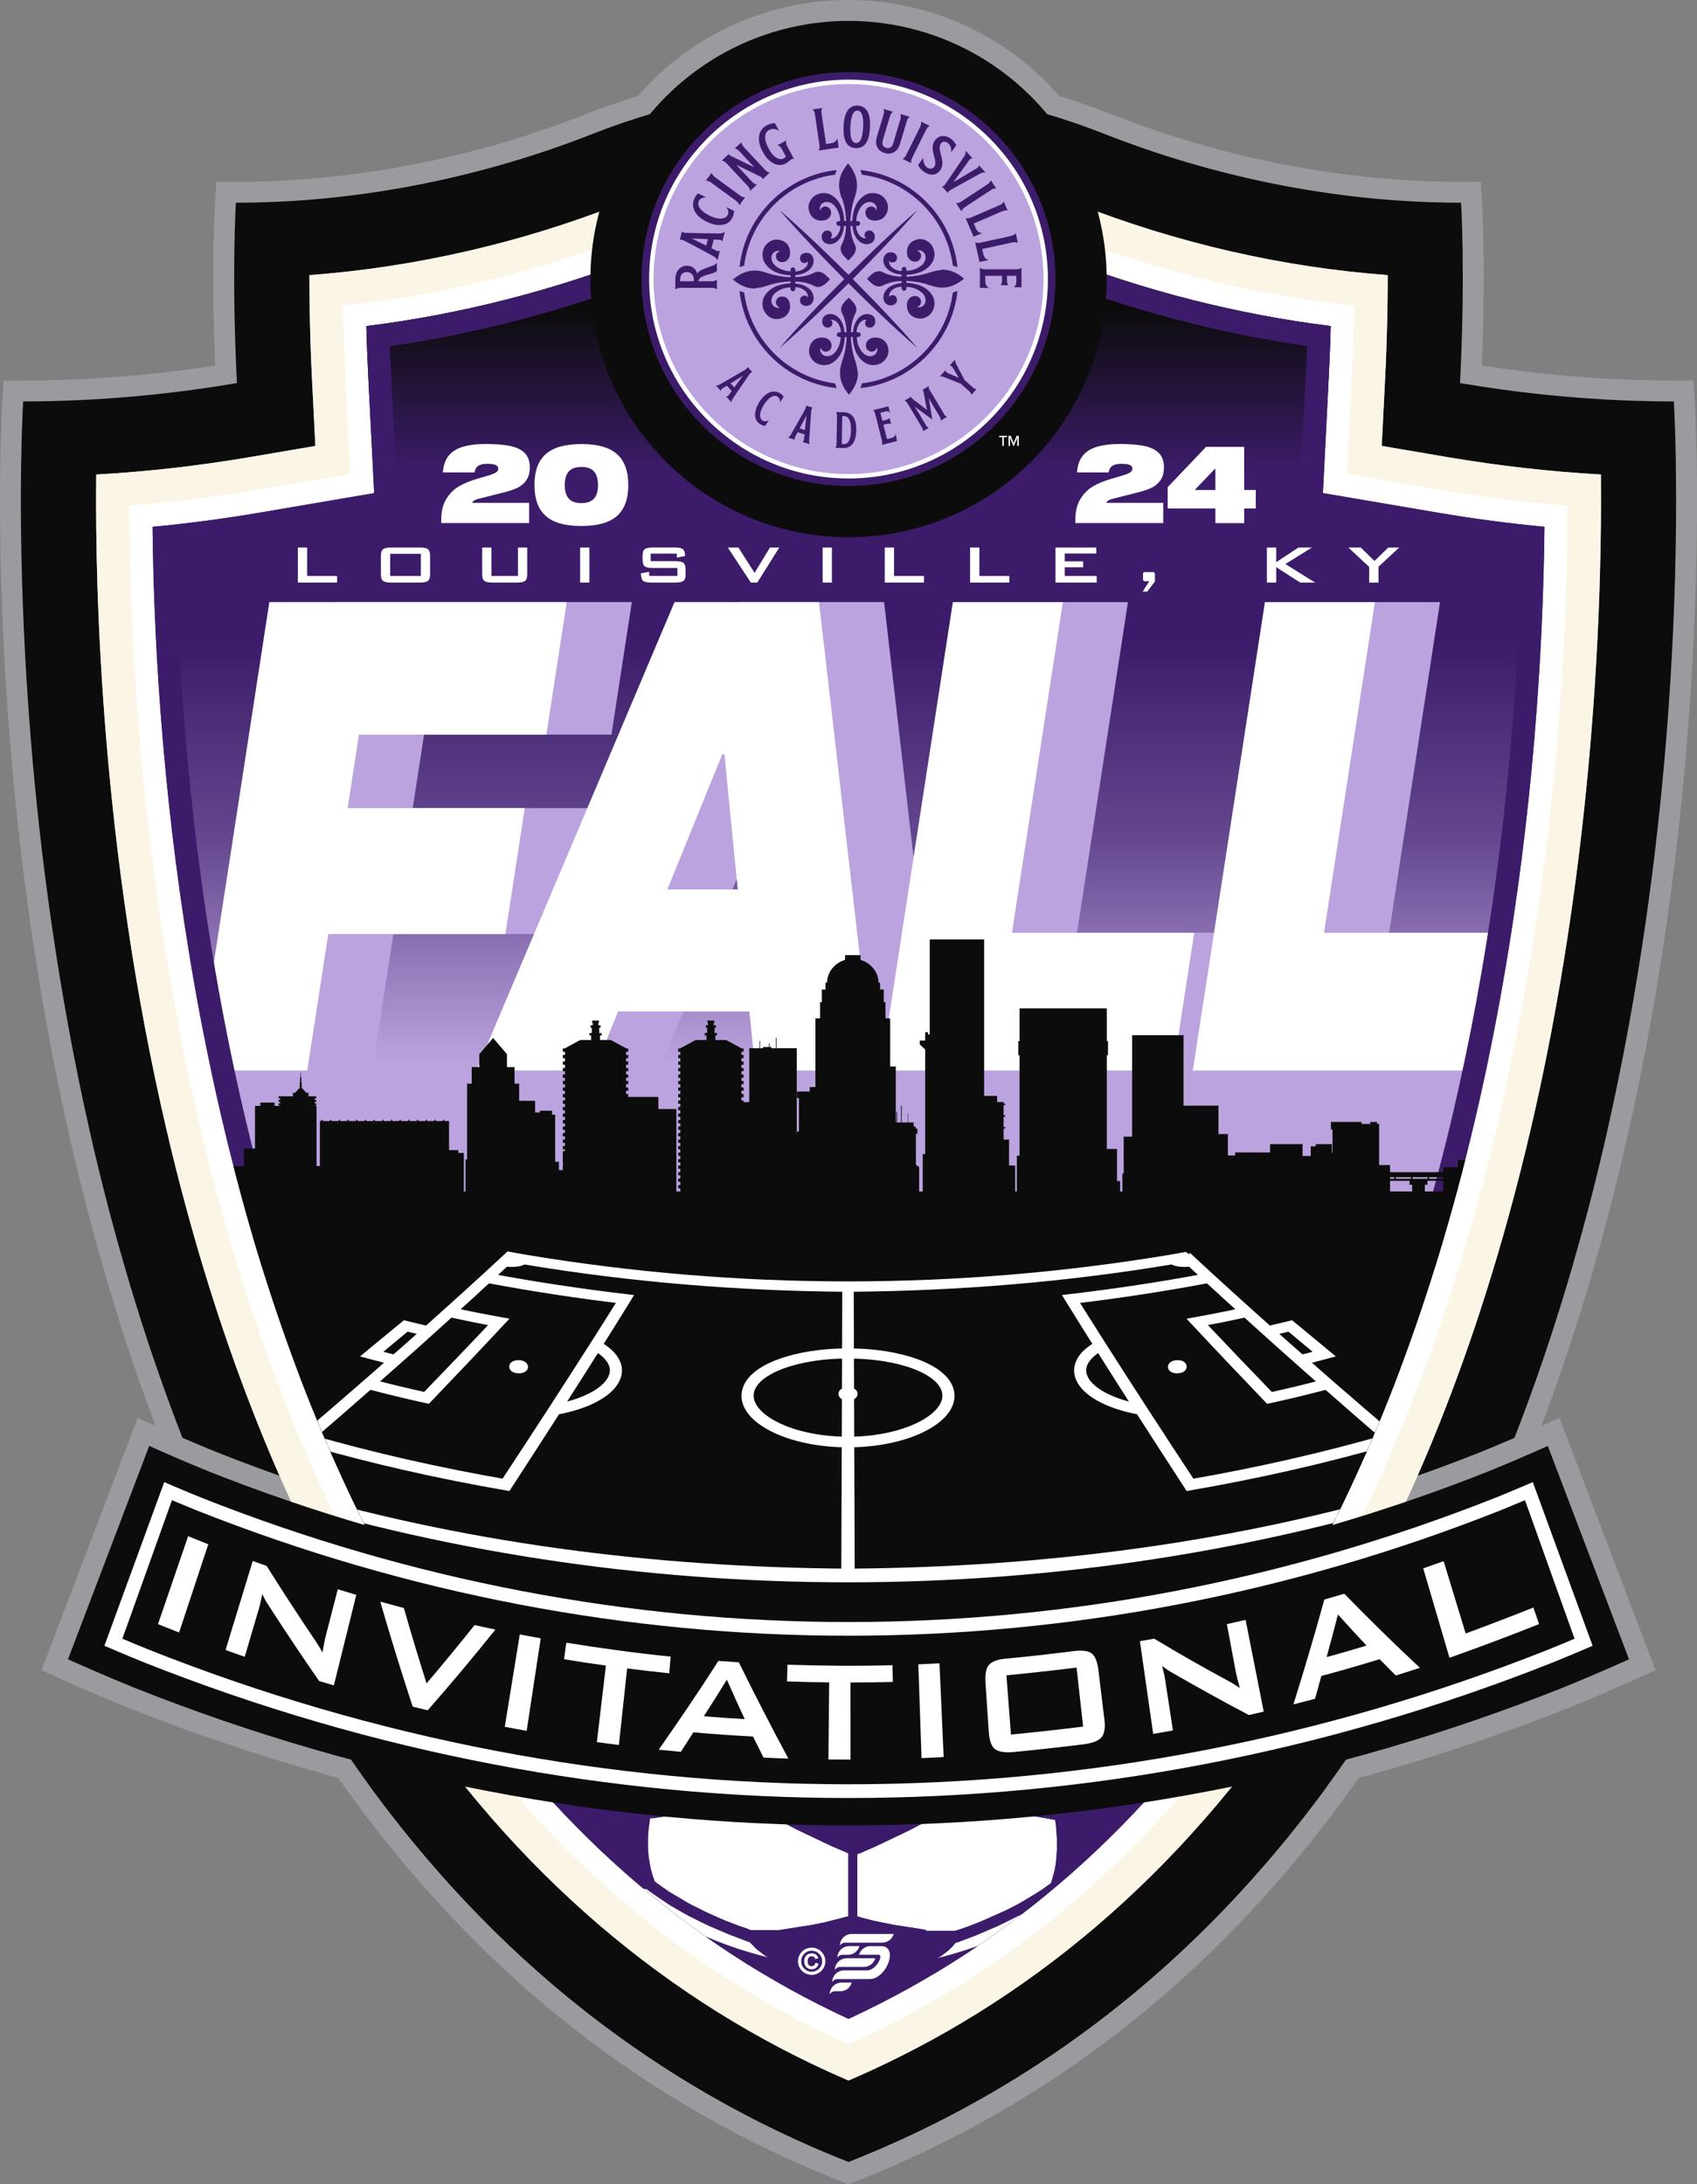 <?xml version="1.0" encoding="UTF-8"?>
<svg id="Layer_1" data-name="Layer 1" xmlns="http://www.w3.org/2000/svg" xmlns:xlink="http://www.w3.org/1999/xlink" viewBox="0 0 461.13 593.46">
  <rect x="0" y="0" width="461.13" height="593.46" fill="#808080" stroke="none"/>
  <defs>
    <style>
      .cls-1 {
        clip-path: url(#clippath);
      }

      .cls-2 {
        stroke: #fff;
        stroke-width: 2.43px;
      }

      .cls-2, .cls-3 {
        fill: #fff;
      }

      .cls-4 {
        fill: none;
      }

      .cls-4, .cls-5, .cls-6, .cls-7, .cls-8, .cls-9, .cls-10, .cls-11, .cls-3, .cls-12 {
        stroke-width: 0px;
      }

      .cls-5 {
        fill: url(#linear-gradient);
      }

      .cls-6 {
        fill-rule: evenodd;
      }

      .cls-6, .cls-11 {
        fill: #0c0c0c;
      }

      .cls-7 {
        fill: #baa3de;
      }

      .cls-8 {
        fill: #999b9e;
      }

      .cls-9 {
        fill: #f2da9b;
        opacity: .25;
      }

      .cls-10 {
        fill: url(#linear-gradient-2);
      }

      .cls-12 {
        fill: #3c1c6a;
      }
    </style>
    <clipPath id="clippath">
      <path class="cls-4" d="M419.68,143.12c-.08,8.37-.33,17.94-.83,28.5-1.7,35.81-6.39,82.99-18.06,132.69-3.62,15.41-7.72,30.23-12.28,44.45-12.6,39.27-28.76,73.88-48.25,103.28-29.08,43.87-65.96,76.31-109.69,96.48-43.86-20.24-80.83-52.81-109.95-96.88-7.03-10.63-13.62-21.94-19.76-33.9-17.08-33.25-30.73-71.55-40.71-114.34-3.47-14.88-6.32-29.51-8.64-43.67-7.72-46.92-9.77-88.61-10.05-116.6,9.65-.91,19.34-2.19,28.93-3.82l31.28-5.33-1.6-31.69c-.23-4.59-.4-9.17-.52-13.69,25.32-3.15,50.84-9.62,74.59-18.98,18.04-7.11,37.03-10.72,56.44-10.72s38.39,3.6,56.42,10.71c23.75,9.36,49.27,15.83,74.59,18.98-.11,4.52-.29,9.1-.52,13.69l-1.59,31.69,31.28,5.33c9.59,1.63,19.27,2.92,28.92,3.82Z"/>
    </clipPath>
    <linearGradient id="linear-gradient" x1="229.91" y1="104.44" x2="229.91" y2="356.51" gradientUnits="userSpaceOnUse">
      <stop offset=".28" stop-color="#baa3de" stop-opacity="0"/>
      <stop offset=".49" stop-color="#baa3de" stop-opacity=".32"/>
      <stop offset=".73" stop-color="#baa3de"/>
    </linearGradient>
    <linearGradient id="linear-gradient-2" x1="4739.06" y1="3005.28" x2="4739.06" y2="3103.67" gradientTransform="translate(-4509.15 -2947.79)" gradientUnits="userSpaceOnUse">
      <stop offset=".28" stop-color="#0c0c0c" stop-opacity="0"/>
      <stop offset=".73" stop-color="#0c0c0c"/>
    </linearGradient>
  </defs>
  <g>
    <path class="cls-8" d="M461.09,144.41c-.11,9.06-.37,18.27-.79,27.38-.2,4.35-.44,8.77-.71,13.16-.35,5.67-.75,11.29-1.2,16.72-3.03,37.19-8.48,73.23-16.17,107.12-1.48,6.56-3.07,13.1-4.71,19.43-.26.97-.51,1.95-.77,2.93-1.28,4.86-2.64,9.76-4.04,14.58l-.1.35c-.27.94-.54,1.87-.83,2.8-1.29,4.36-2.52,8.37-3.77,12.24-16.87,52.71-39.89,98.12-68.41,134.99-16.44,21.26-34.97,39.97-55.07,55.6-21.78,16.95-45.97,30.72-71.88,40.94l-2.08.82-2.08-.82c-25.91-10.22-50.09-23.99-71.88-40.94-20.1-15.64-38.62-34.35-55.06-55.6-28.52-36.87-51.54-82.29-68.42-134.99-1.29-4.04-2.56-8.17-3.78-12.26-.27-.91-.54-1.83-.81-2.74l-.12-.4c-1.39-4.79-2.75-9.69-4.03-14.57-.26-.98-.52-1.96-.77-2.93-1.68-6.48-3.27-13.02-4.72-19.42-7.68-33.86-13.12-69.9-16.16-107.13-.47-5.81-.87-11.43-1.19-16.71-.28-4.41-.52-8.84-.71-13.16-.43-9.22-.69-18.43-.79-27.39-.07-6.45-.06-12.67.03-18.47.16-10.87.54-16.98.56-17.24l.33-5.31h5.33c4.11,0,8.32-.08,12.5-.24,13.11-.49,26.43-1.79,39.69-3.85-1.13-26.82-.09-43.82-.04-44.58l.33-5.31h5.33c31.65,0,64.44-6.33,94.85-18.31,4.64-1.83,9.47-3.52,14.38-5.02C187.77,9.48,208.53,0,230.57,0s42.8,9.48,57.23,26.08c4.92,1.5,9.74,3.19,14.38,5.02,30.4,11.98,63.21,18.31,94.86,18.31h5.33l.33,5.31c.05.75,1.08,17.76-.05,44.58,13.25,2.06,26.58,3.36,39.7,3.85,4.17.16,8.38.24,12.49.24h5.33l.33,5.32c.02.26.39,6.36.56,17.23.09,5.85.1,12.06.03,18.47Z"/>
    <path class="cls-11" d="M455.39,126.03c-.17-10.86-.55-16.96-.55-16.96-4.25,0-8.5-.09-12.72-.25-15.44-.58-30.63-2.22-45.38-4.74,1.5-29.75.28-49,.28-49-34.95,0-68.5-7.5-96.93-18.7-44.65-17.61-94.4-17.61-139.06,0-28.43,11.2-61.98,18.7-96.93,18.7,0,0-1.22,19.25.28,49-14.75,2.51-29.93,4.15-45.37,4.74-4.22.16-8.46.25-12.71.25,0,0-.39,6.1-.55,16.96-.08,5.1-.11,11.25-.03,18.32.09,7.97.32,17.1.79,27.19.19,4.2.42,8.56.7,13.07.32,5.33.72,10.88,1.19,16.61,2.55,31.18,7.33,67.9,16.04,106.34,1.44,6.37,3,12.8,4.67,19.25.25.97.5,1.94.76,2.91,1.26,4.8,2.6,9.61,4,14.43.3,1.03.6,2.07.91,3.1,1.2,4.04,2.44,8.09,3.74,12.14,29.81,93.11,86.17,186.25,192.04,227.99,105.87-41.74,162.23-134.88,192.04-227.99,1.3-4.05,2.55-8.1,3.74-12.14.31-1.03.61-2.07.91-3.1,1.4-4.82,2.73-9.64,4-14.43.26-.97.51-1.94.76-2.9,1.68-6.46,3.23-12.89,4.67-19.26,8.72-38.43,13.5-75.16,16.05-106.33.47-5.73.86-11.27,1.19-16.61.28-4.51.51-8.87.7-13.07.47-10.09.69-19.22.78-27.19.08-7.07.05-13.21-.03-18.32ZM415.69,307.81c-1.5,6.36-3.07,12.63-4.72,18.79-1.61,6-3.29,11.91-5.05,17.72-1.23,4.07-2.49,8.09-3.79,12.07-12.89,39.4-29.33,74.28-49.1,104.11-32.11,48.44-73.27,83.66-122.45,104.78-49.32-21.19-90.58-56.54-122.73-105.2-19.65-29.73-35.99-64.47-48.83-103.69-1.3-3.98-2.56-8-3.79-12.07-1.76-5.82-3.44-11.72-5.05-17.73-1.74-6.47-3.38-13.04-4.94-19.72-8.54-36.59-13.36-71.8-16.02-102.08-.51-5.78-.94-11.38-1.3-16.77-.34-5.07-.62-9.95-.85-14.64-.9-18.33-1.03-33.57-.91-44.47,13.84-.77,27.79-2.35,41.67-4.71l17.88-3.05-.91-18.11c-.56-11.12-.72-20.73-.71-28.31,28.53-2.12,57.38-8.71,84.46-19.38,19.84-7.82,40.71-11.78,62.05-11.78s42.21,3.96,62.04,11.78c27.09,10.67,55.93,17.26,84.47,19.38,0,7.57-.16,17.18-.72,28.31l-.91,18.11,17.88,3.05c13.88,2.36,27.83,3.94,41.67,4.71.11,10.91-.02,26.14-.92,44.47-.23,4.68-.52,9.57-.86,14.64-.36,5.39-.79,10.99-1.3,16.77-2.69,30.57-7.57,66.15-16.22,103.01Z"/>
    <path class="cls-8" d="M447.96,448.8l-.3-.79-2.32-6.1-.42-1.11-.89-2.33-1.9-4.99-.72-1.89-3.32-8.71-5.65-14.84-2.62-6.88-1.31-3.44-1.38-3.63-1.24-3.25-2.14-5.62-5.49,2.47c-2.61,1.18-3.89,1.74-6.52,2.88-1.31.56-1.96.84-3.27,1.4-2.63,1.11-3.91,1.64-6.54,2.71-55.18,21.84-112.83,32.92-171.35,32.92s-116.17-11.08-171.35-32.92c-2.63-1.07-3.92-1.6-6.54-2.71-1.31-.55-1.96-.83-3.27-1.4-2.63-1.14-3.91-1.7-6.52-2.88l-5.49-2.47-2.14,5.62-2.29,6-.34.89-1.31,3.44-1.82,4.78-.8,2.11-6.56,17.23-2.41,6.32-1.4,3.66-1.23,3.22-.89,2.33-.42,1.11-1.31,3.44-1.31,3.44-1.9,4.99,4.87,2.2c2.95,1.33,4.48,2,7.44,3.28,1.49.64,2.24.96,3.73,1.6,2.96,1.25,4.5,1.89,7.49,3.1h.02s.02.02.02.02c62.94,24.98,128.79,37.64,195.72,37.64s132.77-12.66,195.72-37.64h.02s.02-.02.02-.02c2.98-1.21,4.52-1.85,7.49-3.1,1.5-.63,2.24-.95,3.73-1.6,2.97-1.28,4.5-1.96,7.44-3.28l4.87-2.2-1.9-4.99Z"/>
    <path class="cls-11" d="M65.33,426.59c33.36,68.16,85.12,129.19,165.24,160.77,80.11-31.59,131.87-92.61,165.24-160.77H65.33Z"/>
    <path class="cls-11" d="M260.75,26.04c1.61-.04,3.23-.08,4.84-.12-23.19-3.99-46.96-3.62-70.05,1.09,21.75-.26,43.5-.43,65.2-.97Z"/>
    <path class="cls-3" d="M230.57,565.29c-49.32-21.19-90.58-56.55-122.73-105.2-27.56-41.7-48.62-93.25-62.61-153.21-17.68-75.81-19.43-145.78-19.09-177.95,13.84-.77,27.79-2.35,41.67-4.72l17.88-3.04-.91-18.11c-.56-11.12-.72-20.74-.72-28.3,28.53-2.12,57.38-8.71,84.46-19.38,19.84-7.82,40.71-11.79,62.05-11.79s42.21,3.96,62.04,11.78c27.09,10.67,55.93,17.27,84.47,19.38,0,7.57-.16,17.18-.72,28.3l-.91,18.11,17.88,3.04c13.88,2.36,27.83,3.94,41.67,4.72.33,32.36-1.46,102.91-19.3,178.89-14.04,59.76-35.12,111.14-62.67,152.69-32.11,48.44-73.27,83.65-122.45,104.78Z"/>
    <path class="cls-9" d="M230.57,565.29c-49.32-21.19-90.58-56.55-122.73-105.2-27.56-41.7-48.62-93.25-62.61-153.21-17.68-75.81-19.43-145.78-19.09-177.95,13.84-.77,27.79-2.35,41.67-4.72l17.88-3.04-.91-18.11c-.56-11.12-.72-20.74-.72-28.3,28.53-2.12,57.38-8.71,84.46-19.38,19.84-7.82,40.71-11.79,62.05-11.79s42.21,3.96,62.04,11.78c27.09,10.67,55.93,17.27,84.47,19.38,0,7.57-.16,17.18-.72,28.3l-.91,18.11,17.88,3.04c13.88,2.36,27.83,3.94,41.67,4.72.33,32.36-1.46,102.91-19.3,178.89-14.04,59.76-35.12,111.14-62.67,152.69-32.11,48.44-73.27,83.65-122.45,104.78Z"/>
    <g>
      <path class="cls-12" d="M229.26,551.36c-44.39-20.48-81.81-53.45-111.24-98-7.06-10.68-13.76-22.19-19.93-34.2-17.18-33.43-30.96-72.15-40.98-115.06-3.32-14.22-6.24-28.98-8.68-43.88-7.85-47.7-9.82-89.99-10.09-117.07l-.03-2.87,2.86-.27c9.52-.89,19.18-2.17,28.7-3.79l28.55-4.86-1.46-28.92c-.23-4.68-.41-9.31-.52-13.77l-.07-2.83,2.81-.35c24.99-3.11,50.52-9.6,73.83-18.78,18.41-7.26,37.78-10.94,57.58-10.94s39.18,3.68,57.56,10.93c23.31,9.18,48.84,15.68,73.83,18.79l2.8.35-.07,2.83c-.11,4.47-.29,9.1-.52,13.77l-1.45,28.92,28.55,4.86c9.52,1.62,19.17,2.9,28.69,3.79l2.86.27-.03,2.87c-.09,9.34-.38,18.97-.84,28.62-2.21,46.6-8.32,91.43-18.14,133.25-3.61,15.36-7.76,30.39-12.35,44.69-12.67,39.49-29.03,74.5-48.62,104.05-29.39,44.34-66.73,77.17-110.98,97.59l-1.31.6-1.31-.6Z"/>
      <path class="cls-3" d="M230.58,58.9c19.41,0,38.39,3.6,56.42,10.71,23.75,9.36,49.27,15.83,74.59,18.98-.11,4.52-.29,9.1-.52,13.69l-1.59,31.69,31.28,5.33c9.59,1.63,19.27,2.92,28.92,3.82-.08,8.37-.33,17.94-.83,28.5-1.7,35.81-6.39,82.99-18.06,132.69-3.62,15.41-7.72,30.23-12.28,44.45-12.6,39.27-28.76,73.88-48.25,103.28-29.08,43.87-65.96,76.31-109.69,96.48-43.86-20.24-80.83-52.81-109.95-96.88-7.03-10.63-13.62-21.94-19.76-33.9-17.08-33.25-30.73-71.55-40.71-114.34-3.47-14.88-6.32-29.51-8.64-43.67-7.72-46.92-9.77-88.61-10.05-116.6,9.65-.91,19.34-2.19,28.93-3.82l31.28-5.33-1.6-31.69c-.23-4.59-.4-9.17-.52-13.69,25.32-3.15,50.84-9.62,74.59-18.98,18.04-7.11,37.03-10.72,56.44-10.72M230.58,52.66c-20.19,0-39.95,3.75-58.72,11.15-23.07,9.09-48.34,15.52-73.07,18.59l-5.62.7.15,5.66c.12,4.49.3,9.15.53,13.83l1.32,26.16-25.82,4.4c-9.45,1.61-19.03,2.87-28.47,3.76l-5.71.54.06,5.74c.27,27.19,2.25,69.65,10.13,117.55,2.46,14.97,5.39,29.8,8.72,44.08,10.07,43.17,23.95,82.12,41.24,115.78,6.22,12.11,12.98,23.72,20.1,34.49,29.76,45.04,67.62,78.38,112.54,99.11l2.61,1.21,2.61-1.21c44.78-20.66,82.56-53.87,112.27-98.7,19.74-29.79,36.22-65.05,48.99-104.82,4.61-14.38,8.79-29.49,12.41-44.93,9.86-42,15.99-87.02,18.22-133.82.46-9.67.74-19.34.84-28.74l.06-5.74-5.71-.54c-9.44-.89-19.01-2.15-28.45-3.76l-25.82-4.4,1.32-26.16c.24-4.69.41-9.35.53-13.85l.14-5.65-5.61-.7c-24.73-3.07-50-9.5-73.08-18.6-18.75-7.4-38.5-11.15-58.7-11.15h0Z"/>
    </g>
    <g class="cls-1">
      <rect class="cls-5" x="36.03" y="104.44" width="387.76" height="252.07"/>
      <rect class="cls-10" x="36.03" y="57.5" width="387.76" height="98.39" transform="translate(459.82 213.38) rotate(180)"/>
      <g>
        <path class="cls-7" d="M171.69,163.6l-5.54,36h-50.92l-3.07,19.96h48.13l-5.27,34.22h-48.13l-5.71,37.07h-29.89l19.59-127.26h80.81Z"/>
        <path class="cls-7" d="M254.93,290.85h-31.99l-1.62-16.04h-35.67l-6.55,16.04h-31.99l53.87-127.26h39.26l14.68,127.26ZM213.95,204.95l-14.92,36.72h19.13l-3.61-36.72h-.6Z"/>
        <path class="cls-7" d="M342.2,253.43l-5.76,37.43h-79.42l19.59-127.26h29.89l-13.83,89.83h49.52Z"/>
        <path class="cls-7" d="M427,253.43l-5.76,37.43h-79.42l19.59-127.26h29.89l-13.83,89.83h49.52Z"/>
      </g>
      <g>
        <path class="cls-3" d="M154,163.6l-5.54,36h-50.92l-3.07,19.96h48.13l-5.27,34.22h-48.13l-5.71,37.07h-29.89l19.59-127.26h80.81Z"/>
        <path class="cls-3" d="M237.24,290.85h-31.99l-1.62-16.04h-35.67l-6.55,16.04h-31.99l53.87-127.26h39.26l14.68,127.26ZM196.26,204.95l-14.92,36.72h19.13l-3.61-36.72h-.6Z"/>
        <path class="cls-3" d="M324.51,253.43l-5.76,37.43h-79.42l19.59-127.26h29.89l-13.83,89.83h49.52Z"/>
        <path class="cls-3" d="M409.31,253.43l-5.76,37.43h-79.42l19.59-127.26h29.89l-13.83,89.83h49.52Z"/>
      </g>
      <path class="cls-12" d="M230.58,65.14c18.63,0,36.84,3.46,54.13,10.28,22.28,8.78,46.53,15.18,70.47,18.61-.09,2.62-.21,5.28-.34,7.94l-1.59,31.69-.28,5.53,5.46.93,31.28,5.33c7.84,1.34,15.77,2.44,23.65,3.3-.13,7.43-.38,15-.75,22.58-2.19,46.03-8.21,90.29-17.9,131.56-3.55,15.12-7.64,29.91-12.15,43.97-12.41,38.68-28.4,72.91-47.51,101.74-27.84,41.99-62.98,73.28-104.49,93.04-41.64-19.82-76.87-51.24-104.74-93.43-6.87-10.39-13.4-21.6-19.41-33.31-16.83-32.75-30.35-70.74-40.19-112.91-3.27-14.01-6.15-28.57-8.56-43.27-7.23-43.9-9.41-83.16-9.89-109.95,7.88-.86,15.82-1.97,23.66-3.3l31.28-5.33,5.46-.93-.28-5.53-1.6-31.68c-.13-2.67-.25-5.33-.34-7.95,23.94-3.44,48.18-9.83,70.46-18.61,17.31-6.82,35.53-10.28,54.15-10.28M230.58,58.9c-19.41,0-38.39,3.61-56.44,10.72-23.75,9.35-49.27,15.83-74.59,18.98.12,4.52.29,9.1.52,13.69l1.6,31.69-31.28,5.33c-9.6,1.63-19.28,2.92-28.93,3.82.28,27.98,2.33,69.67,10.05,116.6,2.33,14.16,5.17,28.79,8.64,43.67,9.99,42.8,23.63,81.09,40.71,114.34,6.14,11.96,12.73,23.27,19.76,33.9,29.12,44.08,66.09,76.65,109.95,96.88,43.73-20.17,80.61-52.61,109.69-96.48,19.49-29.4,35.64-64.01,48.25-103.28,4.56-14.22,8.66-29.04,12.28-44.45,11.67-49.7,16.36-96.87,18.06-132.69.5-10.57.75-20.14.83-28.5-9.65-.91-19.33-2.19-28.92-3.82l-31.28-5.33,1.59-31.69c.23-4.59.41-9.17.52-13.69-25.32-3.15-50.84-9.62-74.59-18.98-18.03-7.11-37.01-10.71-56.42-10.71h0Z"/>
      <rect class="cls-11" x="54.27" y="335.85" width="346.7" height="80.28"/>
      <g>
        <g>
          <polygon class="cls-6" points="57.24 324.55 403.62 324.55 403.62 345.22 57.24 345.22 57.24 324.55 57.24 324.55"/>
          <polygon class="cls-6" points="203.59 284.79 216.51 284.79 216.51 322.63 203.59 322.63 203.59 284.79 203.59 284.79"/>
          <polygon class="cls-6" points="206.4 282.83 206.55 282.83 206.55 285.45 206.4 285.45 206.4 282.83 206.4 282.83"/>
          <polygon class="cls-6" points="207.34 284.47 209.61 284.47 209.61 285.45 207.34 285.45 207.34 284.47 207.34 284.47"/>
          <polygon class="cls-6" points="208.94 283.5 209.12 283.5 209.12 284.68 208.94 284.68 208.94 283.5 208.94 283.5"/>
          <polygon class="cls-6" points="210.81 281.93 210.98 281.93 210.98 285.24 210.81 285.24 210.81 281.93 210.81 281.93"/>
          <polygon class="cls-6" points="243.56 302.17 243.76 302.17 243.76 306.13 243.56 306.13 243.56 302.17 243.56 302.17"/>
          <polygon class="cls-6" points="244.84 300.44 245.03 300.44 245.03 306.18 244.84 306.18 244.84 300.44 244.84 300.44"/>
          <polygon class="cls-6" points="246.7 302.46 246.8 302.46 246.8 306.42 246.7 306.42 246.7 302.46 246.7 302.46"/>
          <polygon class="cls-6" points="243.27 304.97 248.27 304.97 248.27 306.37 243.27 306.37 243.27 304.97 243.27 304.97"/>
          <polygon class="cls-6" points="241.94 306.08 248.81 306.08 248.81 307.48 241.94 307.48 241.94 306.08 241.94 306.08"/>
          <polygon class="cls-6" points="240.96 306.66 249.29 306.66 249.29 308.06 240.96 308.06 240.96 306.66 240.96 306.66"/>
          <polygon class="cls-6" points="240.37 307.28 248.88 307.28 248.88 317.47 240.37 317.47 240.37 307.28 240.37 307.28"/>
          <polygon class="cls-6" points="139.41 299.08 145.41 299.08 145.41 323.8 139.41 323.8 139.41 299.08 139.41 299.08"/>
          <polygon class="cls-6" points="149.75 315.65 151.87 315.65 151.87 322.62 149.75 322.62 149.75 315.65 149.75 315.65"/>
          <polygon class="cls-6" points="151.22 317.91 154.73 317.91 154.73 322.71 151.22 322.71 151.22 317.91 151.22 317.91"/>
          <polygon class="cls-6" points="146.7 301.79 150.02 301.79 150.02 303.97 146.7 303.97 146.7 301.79 146.7 301.79"/>
          <polygon class="cls-6" points="144.86 302.25 147.44 302.25 147.44 304.06 144.86 304.06 144.86 302.25 144.86 302.25"/>
          <polygon class="cls-6" points="168.58 298.03 178.9 298.03 178.9 305.65 168.58 305.65 168.58 298.03 168.58 298.03"/>
          <polygon class="cls-6" points="200.34 299.45 204.02 299.45 204.02 304.55 200.34 304.55 200.34 299.45 200.34 299.45"/>
          <polygon class="cls-6" points="327.69 308.12 333.65 308.12 333.65 317.59 327.69 317.59 327.69 308.12 327.69 308.12"/>
          <polygon class="cls-6" points="345.12 310.86 353.94 310.86 353.94 317.61 345.12 317.61 345.12 310.86 345.12 310.86"/>
          <polygon class="cls-6" points="352.85 314.09 360.08 314.09 360.08 319.1 352.85 319.1 352.85 314.09 352.85 314.09"/>
          <polygon class="cls-6" points="358.99 313.19 363.06 313.19 363.06 320 358.99 320 358.99 313.19 358.99 313.19"/>
          <polygon class="cls-6" points="357.53 310.86 361.91 310.86 361.91 313.91 357.53 313.91 357.53 310.86 357.53 310.86"/>
          <polygon class="cls-6" points="373.95 316.54 377.72 316.54 377.72 324.18 373.95 324.18 373.95 316.54 373.95 316.54"/>
          <polygon class="cls-6" points="392.2 317.13 396.21 317.13 396.21 323.83 392.2 323.83 392.2 317.13 392.2 317.13"/>
          <polygon class="cls-6" points="395.24 317.79 401.99 317.79 401.99 324.18 395.24 324.18 395.24 317.79 395.24 317.79"/>
          <polygon class="cls-6" points="396.15 315.16 400.95 315.16 400.95 319.05 396.15 319.05 396.15 315.16 396.15 315.16"/>
          <polygon class="cls-6" points="66.27 312.05 82.99 312.05 82.99 318.29 66.27 318.29 66.27 312.05 66.27 312.05"/>
          <polygon class="cls-6" points="69.29 300.47 86.01 300.47 86.01 318.29 69.29 318.29 69.29 300.47 69.29 300.47"/>
          <polygon class="cls-6" points="70.74 299.56 74.61 299.56 74.61 300.79 70.74 300.79 70.74 299.56 70.74 299.56"/>
          <polygon class="cls-6" points="75.69 297.86 85.92 297.86 85.92 298.41 75.69 298.41 75.69 297.86 75.69 297.86"/>
          <polygon class="cls-6" points="75.69 298.83 85.92 298.83 85.92 299.38 75.69 299.38 75.69 298.83 75.69 298.83"/>
          <polygon class="cls-6" points="75.69 299.79 85.92 299.79 85.92 300.35 75.69 300.35 75.69 299.79 75.69 299.79"/>
          <polygon class="cls-6" points="76.13 298.17 85.52 298.17 85.52 304.38 76.13 304.38 76.13 298.17 76.13 298.17"/>
          <polygon class="cls-6" points="81.46 294.05 81.97 294.05 81.97 296.01 81.46 296.01 81.46 294.05 81.46 294.05"/>
          <polygon class="cls-6" points="81.55 292.72 81.87 292.72 81.87 294.68 81.55 294.68 81.55 292.72 81.55 292.72"/>
          <polygon class="cls-6" points="81.65 291.48 81.77 291.48 81.77 293.43 81.65 293.43 81.65 291.48 81.65 291.48"/>
          <polygon class="cls-6" points="81.27 295.73 82.15 295.73 83.2 296.85 83.2 297.68 82.15 297.68 81.27 297.68 80.23 297.68 80.23 296.85 81.27 295.73 81.27 295.73"/>
          <polygon class="cls-6" points="79.59 296.91 83.83 296.91 83.83 298.12 79.59 298.12 79.59 296.91 79.59 296.91"/>
          <polygon class="cls-6" points="251.4 281.05 259.09 281.05 259.09 314.46 251.4 314.46 251.4 281.05 251.4 281.05"/>
          <polygon class="cls-6" points="251.4 280.45 252.17 280.45 252.17 282.18 251.4 282.18 251.4 280.45 251.4 280.45"/>
          <polygon class="cls-6" points="249.94 282.71 251.56 282.71 252.09 282.71 253.71 282.71 253.71 285.28 251.56 285.28 249.94 283.77 249.94 282.71 249.94 282.71"/>
          <polygon class="cls-6" points="262.6 297.76 270.96 297.76 270.96 324.2 262.6 324.2 262.6 297.76 262.6 297.76"/>
          <polygon class="cls-6" points="264.35 299.41 272.71 299.41 272.71 321.91 264.35 321.91 264.35 299.41 264.35 299.41"/>
          <polygon class="cls-6" points="264.77 299.82 273.13 299.82 273.13 300.24 264.77 300.24 264.77 299.82 264.77 299.82"/>
          <polygon class="cls-6" points="264.77 303.02 273.13 303.02 273.13 303.44 264.77 303.44 264.77 303.02 264.77 303.02"/>
          <polygon class="cls-6" points="264.77 306.22 273.13 306.22 273.13 306.64 264.77 306.64 264.77 306.22 264.77 306.22"/>
          <polygon class="cls-6" points="76.37 311.85 84.19 311.85 84.19 323.99 76.37 323.99 76.37 311.85 76.37 311.85"/>
          <polygon class="cls-6" points="82.95 314.96 85.05 314.96 85.05 323.99 82.95 323.99 82.95 314.96 82.95 314.96"/>
          <polygon class="cls-6" points="84.31 316.81 87.23 316.81 87.23 323.99 84.31 323.99 84.31 316.81 84.31 316.81"/>
          <polygon class="cls-6" points="74.48 313.99 78.59 313.99 78.59 323.99 74.48 323.99 74.48 313.99 74.48 313.99"/>
          <polygon class="cls-6" points="62.39 316.85 76.99 316.85 76.99 323.99 62.39 323.99 62.39 316.85 62.39 316.85"/>
          <polygon class="cls-6" points="323.5 313.94 351.94 313.94 351.94 322.22 323.5 322.22 323.5 313.94 323.5 313.94"/>
          <polygon class="cls-6" points="318.43 300.4 331.1 300.4 331.1 321.95 318.43 321.95 318.43 300.4 318.43 300.4"/>
          <polygon class="cls-6" points="305.34 308.83 311.11 308.83 311.11 321.95 305.34 321.95 305.34 308.83 305.34 308.83"/>
          <polygon class="cls-6" points="362.08 305.37 374.75 305.37 374.75 324.16 362.08 324.16 362.08 305.37 362.08 305.37"/>
          <polygon class="cls-6" points="361.66 304.82 369.97 304.82 369.97 306.89 361.66 306.89 361.66 304.82 361.66 304.82"/>
          <polygon class="cls-6" points="372.36 304.82 374.19 304.82 374.19 306.06 372.36 306.06 372.36 304.82 372.36 304.82"/>
          <polygon class="cls-6" points="335.61 313.11 349.12 313.11 349.12 314.77 335.61 314.77 335.61 313.11 335.61 313.11"/>
          <polygon class="cls-6" points="356.17 311.45 361.09 311.45 361.09 319.32 356.17 319.32 356.17 311.45 356.17 311.45"/>
          <path class="cls-6" d="M231.73,260.49c3.86,0,7,2.95,7,6.57s-3.15,6.57-7,6.57-7-2.95-7-6.57,3.15-6.57,7-6.57h0Z"/>
          <polygon class="cls-6" points="229.62 259.5 233.83 259.5 233.83 261.3 229.62 261.3 229.62 259.5 229.62 259.5"/>
          <polygon class="cls-6" points="224.31 266.97 239.15 266.97 239.15 274.44 224.31 274.44 224.31 266.97 224.31 266.97"/>
          <polygon class="cls-6" points="223.31 268.86 240.15 268.86 240.15 276.32 223.31 276.32 223.31 268.86 223.31 268.86"/>
          <polygon class="cls-6" points="222.85 272.28 240.61 272.28 240.61 279.74 222.85 279.74 222.85 272.28 222.85 272.28"/>
          <polygon class="cls-6" points="221.57 276.68 241.89 276.68 241.89 324.2 221.57 324.2 221.57 276.68 221.57 276.68"/>
          <polygon class="cls-6" points="198.89 303.81 211.62 303.81 211.62 306.76 198.89 306.76 198.89 303.81 198.89 303.81"/>
          <polygon class="cls-6" points="201.39 306.44 210.29 306.44 210.29 308.19 201.39 308.19 201.39 306.44 201.39 306.44"/>
          <polygon class="cls-6" points="198.55 307.86 219.8 307.86 219.8 324.2 198.55 324.2 198.55 307.86 198.55 307.86"/>
          <polygon class="cls-6" points="210.12 307.42 212.9 307.42 212.9 313 210.12 313 210.12 307.42 210.12 307.42"/>
          <polygon class="cls-6" points="216.58 307.42 219.36 307.42 219.36 313 216.58 313 216.58 307.42 216.58 307.42"/>
          <polygon class="cls-6" points="201 302.45 204.56 302.45 204.56 304.85 201 304.85 201 302.45 201 302.45"/>
          <polygon class="cls-6" points="203.73 303.21 208.84 303.21 208.84 305.01 203.73 305.01 203.73 303.21 203.73 303.21"/>
          <polygon class="cls-6" points="205.34 302.77 207.17 302.77 207.17 303.76 205.34 303.76 205.34 302.77 205.34 302.77"/>
          <polygon class="cls-6" points="208.29 302.72 207.73 302.72 207.73 303.54 208.29 303.54 208.29 302.72 208.29 302.72"/>
          <polygon class="cls-6" points="252.64 255.23 267.42 255.23 267.42 324.46 252.64 324.46 252.64 255.23 252.64 255.23"/>
          <polygon class="cls-6" points="277.04 273.97 300.76 273.97 300.76 324.46 277.04 324.46 277.04 273.97 277.04 273.97"/>
          <polygon class="cls-6" points="276.31 314 301.49 314 301.49 324.46 276.31 324.46 276.31 314 276.31 314"/>
          <polygon class="cls-6" points="276.71 282.88 301.08 282.88 301.08 286.71 276.71 286.71 276.71 282.88 276.71 282.88"/>
          <polygon class="cls-6" points="307.63 281.25 321.6 281.25 321.6 324.46 307.63 324.46 307.63 281.25 307.63 281.25"/>
          <polygon class="cls-6" points="128.18 289.92 139.82 289.92 139.82 320.96 128.18 320.96 128.18 289.92 128.18 289.92"/>
          <polygon class="cls-6" points="126.93 294.44 141.07 294.44 141.07 323.99 126.93 323.99 126.93 294.44 126.93 294.44"/>
          <polygon class="cls-6" points="126.49 315.02 141.52 315.02 141.52 323.99 126.49 323.99 126.49 315.02 126.49 315.02"/>
          <polygon class="cls-6" points="130.24 286.41 134 282.02 137.76 286.41 137.76 320.96 130.24 320.96 130.24 286.41 130.24 286.41"/>
          <polygon class="cls-6" points="160.62 281.14 163.03 281.14 163.03 284.18 160.62 284.18 160.62 281.14 160.62 281.14"/>
          <polygon class="cls-6" points="160.17 280.66 163.48 280.66 163.48 281.33 160.17 281.33 160.17 280.66 160.17 280.66"/>
          <polygon class="cls-6" points="160.82 279.06 162.82 279.06 162.82 282.09 160.82 282.09 160.82 279.06 160.82 279.06"/>
          <polygon class="cls-6" points="160.45 278.57 163.19 278.57 163.19 279.24 160.45 279.24 160.45 278.57 160.45 278.57"/>
          <polygon class="cls-6" points="161.07 277.85 162.58 277.85 162.58 280.88 161.07 280.88 161.07 277.85 161.07 277.85"/>
          <polygon class="cls-6" points="160.91 277.28 162.74 277.28 162.74 277.94 160.91 277.94 160.91 277.28 160.91 277.28"/>
          <polygon class="cls-6" points="153.52 284.81 157.67 282.57 165.97 282.57 170.12 284.81 170.12 324.15 153.52 324.15 153.52 284.81 153.52 284.81"/>
          <polygon class="cls-6" points="152.94 284.86 170.7 284.86 170.7 285.75 152.94 285.75 152.94 284.86 152.94 284.86"/>
          <polygon class="cls-6" points="152.94 286.63 170.7 286.63 170.7 287.51 152.94 287.51 152.94 286.63 152.94 286.63"/>
          <polygon class="cls-6" points="152.94 288.4 170.7 288.4 170.7 289.28 152.94 289.28 152.94 288.4 152.94 288.4"/>
          <polygon class="cls-6" points="152.94 290.17 170.7 290.17 170.7 291.05 152.94 291.05 152.94 290.17 152.94 290.17"/>
          <polygon class="cls-6" points="152.94 291.93 170.7 291.93 170.7 292.82 152.94 292.82 152.94 291.93 152.94 291.93"/>
          <polygon class="cls-6" points="152.94 293.7 170.7 293.7 170.7 294.59 152.94 294.59 152.94 293.7 152.94 293.7"/>
          <polygon class="cls-6" points="152.94 295.47 170.7 295.47 170.7 296.35 152.94 296.35 152.94 295.47 152.94 295.47"/>
          <polygon class="cls-6" points="152.94 297.24 170.7 297.24 170.7 298.12 152.94 298.12 152.94 297.24 152.94 297.24"/>
          <polygon class="cls-6" points="152.94 299 170.7 299 170.7 299.89 152.94 299.89 152.94 299 152.94 299"/>
          <polygon class="cls-6" points="152.94 300.77 170.7 300.77 170.7 301.66 152.94 301.66 152.94 300.77 152.94 300.77"/>
          <polygon class="cls-6" points="152.94 302.54 170.7 302.54 170.7 303.42 152.94 303.42 152.94 302.54 152.94 302.54"/>
          <polygon class="cls-6" points="152.94 304.31 170.7 304.31 170.7 305.19 152.94 305.19 152.94 304.31 152.94 304.31"/>
          <polygon class="cls-6" points="152.94 306.08 170.7 306.08 170.7 306.96 152.94 306.96 152.94 306.08 152.94 306.08"/>
          <polygon class="cls-6" points="152.94 307.84 170.7 307.84 170.7 308.73 152.94 308.73 152.94 307.84 152.94 307.84"/>
          <polygon class="cls-6" points="152.94 309.61 170.7 309.61 170.7 310.5 152.94 310.5 152.94 309.61 152.94 309.61"/>
          <polygon class="cls-6" points="152.94 311.38 170.7 311.38 170.7 312.26 152.94 312.26 152.94 311.38 152.94 311.38"/>
          <polygon class="cls-6" points="152.94 313.15 170.7 313.15 170.7 314.03 152.94 314.03 152.94 313.15 152.94 313.15"/>
          <polygon class="cls-6" points="152.94 314.91 170.7 314.91 170.7 315.8 152.94 315.8 152.94 314.91 152.94 314.91"/>
          <polygon class="cls-6" points="152.94 316.68 170.7 316.68 170.7 317.57 152.94 317.57 152.94 316.68 152.94 316.68"/>
          <polygon class="cls-6" points="152.94 318.45 170.7 318.45 170.7 319.33 152.94 319.33 152.94 318.45 152.94 318.45"/>
          <polygon class="cls-6" points="152.94 320.22 170.7 320.22 170.7 321.1 152.94 321.1 152.94 320.22 152.94 320.22"/>
          <polygon class="cls-6" points="152.94 321.99 170.7 321.99 170.7 322.87 152.94 322.87 152.94 321.99 152.94 321.99"/>
          <polygon class="cls-6" points="86.92 304.59 122.02 304.59 122.02 323.99 86.92 323.99 86.92 304.59 86.92 304.59"/>
          <polygon class="cls-6" points="84.95 304.26 85.32 304.26 85.32 304.73 84.95 304.73 84.95 304.26 84.95 304.26"/>
          <polygon class="cls-6" points="87.31 304.26 87.68 304.26 87.68 304.73 87.31 304.73 87.31 304.26 87.31 304.26"/>
          <polygon class="cls-6" points="89.67 304.26 90.04 304.26 90.04 304.73 89.67 304.73 89.67 304.26 89.67 304.26"/>
          <polygon class="cls-6" points="92.04 304.26 92.4 304.26 92.4 304.73 92.04 304.73 92.04 304.26 92.04 304.26"/>
          <polygon class="cls-6" points="94.4 304.26 94.77 304.26 94.77 304.73 94.4 304.73 94.4 304.26 94.4 304.26"/>
          <polygon class="cls-6" points="96.76 304.26 97.13 304.26 97.13 304.73 96.76 304.73 96.76 304.26 96.76 304.26"/>
          <polygon class="cls-6" points="99.12 304.26 99.49 304.26 99.49 304.73 99.12 304.73 99.12 304.26 99.12 304.26"/>
          <polygon class="cls-6" points="101.49 304.26 101.85 304.26 101.85 304.73 101.49 304.73 101.49 304.26 101.49 304.26"/>
          <polygon class="cls-6" points="103.85 304.26 104.21 304.26 104.21 304.73 103.85 304.73 103.85 304.26 103.85 304.26"/>
          <polygon class="cls-6" points="106.21 304.26 106.58 304.26 106.58 304.73 106.21 304.73 106.21 304.26 106.21 304.26"/>
          <polygon class="cls-6" points="108.57 304.26 108.94 304.26 108.94 304.73 108.57 304.73 108.57 304.26 108.57 304.26"/>
          <polygon class="cls-6" points="110.93 304.26 111.3 304.26 111.3 304.73 110.93 304.73 110.93 304.26 110.93 304.26"/>
          <polygon class="cls-6" points="113.29 304.26 113.66 304.26 113.66 304.73 113.29 304.73 113.29 304.26 113.29 304.26"/>
          <polygon class="cls-6" points="115.66 304.26 116.02 304.26 116.02 304.73 115.66 304.73 115.66 304.26 115.66 304.26"/>
          <polygon class="cls-6" points="118.02 304.26 118.39 304.26 118.39 304.73 118.02 304.73 118.02 304.26 118.02 304.26"/>
          <polygon class="cls-6" points="120.38 304.26 120.75 304.26 120.75 304.73 120.38 304.73 120.38 304.26 120.38 304.26"/>
          <polygon class="cls-6" points="339.91 315.83 341.89 315.83 341.89 317.78 339.91 317.78 339.91 315.83 339.91 315.83"/>
          <polygon class="cls-6" points="336.87 315.25 337.56 315.25 338.6 314.23 339.65 315.25 340.68 315.25 340.68 318.03 336.87 318.03 336.87 315.25 336.87 315.25"/>
          <polygon class="cls-6" points="363.8 317.08 335.89 317.08 335.89 317.32 332.04 318.88 329.89 318.88 329.89 318.88 325.96 320.48 323.81 320.48 323.81 320.48 319.89 322.07 317.73 322.07 317.73 324.46 319.89 324.46 335.89 324.46 338.5 324.46 363.8 324.46 363.8 317.08 363.8 317.08"/>
          <polygon class="cls-6" points="360.31 318.48 403.62 318.48 403.62 319.84 360.31 319.84 360.31 318.48 360.31 318.48"/>
          <polygon class="cls-6" points="360.31 320.82 403.62 320.82 403.62 320.27 360.31 320.27 360.31 320.82 360.31 320.82"/>
          <polygon class="cls-6" points="365.34 319.63 365.77 319.63 365.77 320.69 365.34 320.69 365.34 319.63 365.34 319.63"/>
          <polygon class="cls-6" points="369.85 319.63 370.29 319.63 370.29 320.69 369.85 320.69 369.85 319.63 369.85 319.63"/>
          <polygon class="cls-6" points="374.37 319.63 374.81 319.63 374.81 320.69 374.37 320.69 374.37 319.63 374.37 319.63"/>
          <polygon class="cls-6" points="378.88 319.63 379.32 319.63 379.32 320.69 378.88 320.69 378.88 319.63 378.88 319.63"/>
          <polygon class="cls-6" points="383.4 319.63 383.84 319.63 383.84 320.69 383.4 320.69 383.4 319.63 383.4 319.63"/>
          <polygon class="cls-6" points="387.92 319.63 388.36 319.63 388.36 320.69 387.92 320.69 387.92 319.63 387.92 319.63"/>
          <polygon class="cls-6" points="392.43 319.63 392.87 319.63 392.87 320.69 392.43 320.69 392.43 319.63 392.43 319.63"/>
          <polygon class="cls-6" points="396.95 319.63 397.39 319.63 397.39 320.69 396.95 320.69 396.95 319.63 396.95 319.63"/>
          <polygon class="cls-6" points="401.47 319.63 401.9 319.63 401.9 320.69 401.47 320.69 401.47 319.63 401.47 319.63"/>
          <polygon class="cls-6" points="368.07 320.66 372.95 320.66 372.95 321.89 368.07 321.89 368.07 320.66 368.07 320.66"/>
          <polygon class="cls-6" points="368.79 321.57 372.23 321.57 372.23 327.97 368.79 327.97 368.79 321.57 368.79 321.57"/>
          <polygon class="cls-6" points="383.02 320.66 387.89 320.66 387.89 321.89 383.02 321.89 383.02 320.66 383.02 320.66"/>
          <polygon class="cls-6" points="383.73 321.57 387.18 321.57 387.18 327.97 383.73 327.97 383.73 321.57 383.73 321.57"/>
          <polygon class="cls-6" points="397.97 320.66 402.84 320.66 402.84 321.89 397.97 321.89 397.97 320.66 397.97 320.66"/>
          <polygon class="cls-6" points="398.68 321.57 402.13 321.57 402.13 327.97 398.68 327.97 398.68 321.57 398.68 321.57"/>
          <polygon class="cls-6" points="353.13 320.66 358 320.66 358 321.89 353.13 321.89 353.13 320.66 353.13 320.66"/>
          <polygon class="cls-6" points="353.84 321.57 357.29 321.57 357.29 327.97 353.84 327.97 353.84 321.57 353.84 321.57"/>
          <polygon class="cls-6" points="338.18 320.66 343.05 320.66 343.05 321.89 338.18 321.89 338.18 320.66 338.18 320.66"/>
          <polygon class="cls-6" points="338.89 321.57 342.34 321.57 342.34 327.97 338.89 327.97 338.89 321.57 338.89 321.57"/>
          <polygon class="cls-6" points="268.86 309.61 274.19 309.61 274.19 324.46 268.86 324.46 268.86 309.61 268.86 309.61"/>
          <polygon class="cls-6" points="272.52 316.67 275.86 316.67 275.86 324.46 272.52 324.46 272.52 316.67 272.52 316.67"/>
          <polygon class="cls-6" points="263.53 317.6 267.5 317.6 267.5 324.46 263.53 324.46 263.53 317.6 263.53 317.6"/>
          <polygon class="cls-6" points="269.49 308.66 272.31 308.66 272.31 309.69 269.49 309.69 269.49 308.66 269.49 308.66"/>
          <polygon class="cls-6" points="295.8 320.88 304.37 320.88 304.37 324.46 295.8 324.46 295.8 320.88 295.8 320.88"/>
          <polygon class="cls-6" points="298.94 312.17 303.53 312.17 303.53 324.46 298.94 324.46 298.94 312.17 298.94 312.17"/>
          <polygon class="cls-6" points="304.99 318.83 309.48 318.83 309.48 324.46 304.99 324.46 304.99 318.83 304.99 318.83"/>
          <polygon class="cls-6" points="65.64 318.08 77.21 318.08 77.21 323.99 65.64 323.99 65.64 318.08 65.64 318.08"/>
          <polygon class="cls-6" points="78.86 315.03 82.94 315.03 82.94 323.99 78.86 323.99 78.86 315.03 78.86 315.03"/>
          <polygon class="cls-6" points="75.17 321.83 85.85 321.83 85.85 323.92 75.17 323.92 75.17 321.83 75.17 321.83"/>
          <polygon class="cls-6" points="143.21 302.87 150.86 302.87 150.86 324.66 143.21 324.66 143.21 302.87 143.21 302.87"/>
          <polygon class="cls-6" points="162.3 301.32 183.79 301.32 183.79 324.78 162.3 324.78 162.3 301.32 162.3 301.32"/>
          <polygon class="cls-6" points="252.17 311.82 267.89 311.82 267.89 324.46 252.17 324.46 252.17 311.82 252.17 311.82"/>
          <polygon class="cls-6" points="250.74 313.56 269.32 313.56 269.32 324.46 250.74 324.46 250.74 313.56 250.74 313.56"/>
          <polygon class="cls-6" points="215.59 319.09 246.48 319.09 246.48 320.36 215.59 320.36 215.59 319.09 215.59 319.09"/>
          <polygon class="cls-6" points="216.93 319.37 247.67 319.37 247.67 324.45 216.93 324.45 216.93 319.37 216.93 319.37"/>
          <polygon class="cls-6" points="229.78 315.99 247.98 315.99 247.98 320.2 229.78 320.2 229.78 315.99 229.78 315.99"/>
          <polygon class="cls-6" points="246.35 317.05 248.05 315.99 249.76 317.05 249.76 324.45 246.35 324.45 246.35 317.05 246.35 317.05"/>
          <polygon class="cls-6" points="196.85 316.02 212.43 316.02 212.43 318.44 196.85 318.44 196.85 316.02 196.85 316.02"/>
          <path class="cls-6" d="M197.16,317.88h14.97c1.55,0,2.84,1.11,3.1,2.55h.28v4.02h-21.75v-4.02h.28c.26-1.44,1.56-2.55,3.1-2.55h0Z"/>
          <polygon class="cls-6" points="143.28 314.87 150.33 314.87 150.33 323.99 143.28 323.99 143.28 314.87 143.28 314.87"/>
          <polygon class="cls-6" points="148.57 322.47 155.57 322.47 155.57 323.99 148.57 323.99 148.57 322.47 148.57 322.47"/>
          <polygon class="cls-6" points="152.96 312.73 158.53 312.73 158.53 323.99 152.96 323.99 152.96 312.73 152.96 312.73"/>
          <polygon class="cls-6" points="159.15 323.99 155.98 323.99 155.98 320.23 159.15 320.23 159.15 323.99 159.15 323.99"/>
          <polygon class="cls-6" points="119.79 313.26 126.04 313.26 126.04 323.99 119.79 323.99 119.79 313.26 119.79 313.26"/>
          <polygon class="cls-6" points="120.7 312.49 124.54 312.49 124.54 313.45 120.7 313.45 120.7 312.49 120.7 312.49"/>
          <polygon class="cls-6" points="143.28 319.59 151.24 319.59 151.24 323.99 143.28 323.99 143.28 319.59 143.28 319.59"/>
          <polygon class="cls-6" points="191.96 281.14 194.38 281.14 194.38 284.18 191.96 284.18 191.96 281.14 191.96 281.14"/>
          <polygon class="cls-6" points="191.51 280.66 194.83 280.66 194.83 281.33 191.51 281.33 191.51 280.66 191.51 280.66"/>
          <polygon class="cls-6" points="192.17 279.06 194.17 279.06 194.17 282.09 192.17 282.09 192.17 279.06 192.17 279.06"/>
          <polygon class="cls-6" points="191.8 278.57 194.54 278.57 194.54 279.24 191.8 279.24 191.8 278.57 191.8 278.57"/>
          <polygon class="cls-6" points="192.41 277.85 193.93 277.85 193.93 280.88 192.41 280.88 192.41 277.85 192.41 277.85"/>
          <polygon class="cls-6" points="192.26 277.28 194.09 277.28 194.09 277.94 192.26 277.94 192.26 277.28 192.26 277.28"/>
          <polygon class="cls-6" points="184.87 284.81 189.02 282.57 197.32 282.57 201.47 284.81 201.47 324.15 184.87 324.15 184.87 284.81 184.87 284.81"/>
          <polygon class="cls-6" points="184.29 284.86 202.05 284.86 202.05 285.75 184.29 285.75 184.29 284.86 184.29 284.86"/>
          <polygon class="cls-6" points="184.29 286.63 202.05 286.63 202.05 287.51 184.29 287.51 184.29 286.63 184.29 286.63"/>
          <polygon class="cls-6" points="184.29 288.4 202.05 288.4 202.05 289.28 184.29 289.28 184.29 288.4 184.29 288.4"/>
          <polygon class="cls-6" points="184.29 290.17 202.05 290.17 202.05 291.05 184.29 291.05 184.29 290.17 184.29 290.17"/>
          <polygon class="cls-6" points="184.29 291.93 202.05 291.93 202.05 292.82 184.29 292.82 184.29 291.93 184.29 291.93"/>
          <polygon class="cls-6" points="184.29 293.7 202.05 293.7 202.05 294.59 184.29 294.59 184.29 293.7 184.29 293.7"/>
          <polygon class="cls-6" points="184.29 295.47 202.05 295.47 202.05 296.35 184.29 296.35 184.29 295.47 184.29 295.47"/>
          <polygon class="cls-6" points="184.29 297.24 202.05 297.24 202.05 298.12 184.29 298.12 184.29 297.24 184.29 297.24"/>
          <polygon class="cls-6" points="184.29 299 202.05 299 202.05 299.89 184.29 299.89 184.29 299 184.29 299"/>
          <polygon class="cls-6" points="184.29 300.77 202.05 300.77 202.05 301.66 184.29 301.66 184.29 300.77 184.29 300.77"/>
          <polygon class="cls-6" points="184.29 302.54 202.05 302.54 202.05 303.42 184.29 303.42 184.29 302.54 184.29 302.54"/>
          <polygon class="cls-6" points="184.29 304.31 202.05 304.31 202.05 305.19 184.29 305.19 184.29 304.31 184.29 304.31"/>
          <polygon class="cls-6" points="184.29 306.08 202.05 306.08 202.05 306.96 184.29 306.96 184.29 306.08 184.29 306.08"/>
          <polygon class="cls-6" points="184.29 307.84 202.05 307.84 202.05 308.73 184.29 308.73 184.29 307.84 184.29 307.84"/>
          <polygon class="cls-6" points="184.29 309.61 202.05 309.61 202.05 310.5 184.29 310.5 184.29 309.61 184.29 309.61"/>
          <polygon class="cls-6" points="184.29 311.38 202.05 311.38 202.05 312.26 184.29 312.26 184.29 311.38 184.29 311.38"/>
          <polygon class="cls-6" points="184.29 313.15 202.05 313.15 202.05 314.03 184.29 314.03 184.29 313.15 184.29 313.15"/>
          <polygon class="cls-6" points="184.29 314.91 202.05 314.91 202.05 315.8 184.29 315.8 184.29 314.91 184.29 314.91"/>
          <polygon class="cls-6" points="184.29 316.68 202.05 316.68 202.05 317.57 184.29 317.57 184.29 316.68 184.29 316.68"/>
          <polygon class="cls-6" points="184.29 318.45 202.05 318.45 202.05 319.33 184.29 319.33 184.29 318.45 184.29 318.45"/>
          <polygon class="cls-6" points="184.29 320.22 202.05 320.22 202.05 321.1 184.29 321.1 184.29 320.22 184.29 320.22"/>
          <polygon class="cls-6" points="184.29 321.99 202.05 321.99 202.05 322.87 184.29 322.87 184.29 321.99 184.29 321.99"/>
          <polygon class="cls-6" points="227.1 289.75 243.41 289.75 243.41 324.2 227.1 324.2 227.1 289.75 227.1 289.75"/>
          <polygon class="cls-6" points="231.88 288.24 238.64 288.24 238.64 290.43 231.88 290.43 231.88 288.24 231.88 288.24"/>
          <polygon class="cls-6" points="217.1 296.58 228.5 296.58 228.5 324.2 217.1 324.2 217.1 296.58 217.1 296.58"/>
          <polygon class="cls-6" points="216.57 296.58 229.02 296.58 229.02 298.36 216.57 298.36 216.57 296.58 216.57 296.58"/>
          <polygon class="cls-6" points="220.02 295.34 225.58 295.34 225.58 298.36 220.02 298.36 220.02 295.34 220.02 295.34"/>
          <polygon class="cls-6" points="222.69 290.46 222.91 290.46 222.91 295.85 222.69 295.85 222.69 290.46 222.69 290.46"/>
          <polygon class="cls-6" points="57.24 324.84 403.62 324.84 403.62 323.71 57.24 323.71 57.24 324.84 57.24 324.84"/>
        </g>
        <g>
          <path class="cls-11" d="M414.8,418.19c-115.53,43.11-253.21,43.1-368.74,0,21.29-28.92,42.58-57.84,63.87-86.76,78.34,19.9,162.65,19.9,240.99,0,21.29,28.92,42.58,57.84,63.87,86.76Z"/>
          <g>
            <path class="cls-2" d="M319.49,370.8c-.17.03-.33.07-.46.12-.13.05-.24.11-.31.18-.08.07-.12.14-.14.22-.01.07,0,.15.06.23.06.07.15.14.26.19.12.05.25.1.41.13.15.03.32.05.5.05s.35-.01.53-.04c.18-.03.33-.07.46-.13.13-.05.24-.12.31-.18.08-.07.12-.14.13-.22.01-.08,0-.15-.07-.23-.06-.07-.15-.14-.27-.19s-.25-.09-.41-.12c-.15-.03-.32-.04-.49-.05-.17,0-.35.01-.53.04"/>
            <path class="cls-2" d="M68.98,403.3c1.19-1,1.78-1.5,2.95-2.49.59.23,1.08.51,1.47.81.39.31.67.65.84,1.01.17.36.22.73.16,1.11-.07.38-.26.75-.59,1.11-1.95-.61-2.91-.92-4.82-1.54M387.05,404.85c-.33-.36-.52-.74-.59-1.11-.07-.37-.01-.75.16-1.11.17-.36.45-.7.84-1.01.39-.31.88-.58,1.47-.81,1.17.99,1.76,1.49,2.95,2.49-1.91.63-2.88.93-4.82,1.54M101.58,367.85c3.65-3.02,5.41-4.49,8.85-7.37,2.13.52,3.2.78,5.37,1.28-3.31,2.95-5.01,4.46-8.53,7.55-2.3-.57-3.44-.86-5.69-1.46M353.59,369.31c-3.51-3.09-5.22-4.6-8.53-7.55,2.16-.5,3.24-.75,5.37-1.28,3.44,2.88,5.2,4.35,8.85,7.37-2.25.6-3.39.89-5.69,1.46M151.49,382.64c3.56-5.55,7.09-11.12,10.61-16.7,1.06.63,1.95,1.29,2.67,1.99.73.7,1.28,1.43,1.64,2.18.37.76.55,1.54.52,2.34-.02.8-.25,1.62-.7,2.44-.45.82-1.12,1.62-1.97,2.38-.86.77-1.93,1.49-3.17,2.16-1.25.67-2.69,1.29-4.29,1.83-1.61.54-3.39,1.01-5.3,1.38M309.37,382.64c-1.91-.37-3.69-.84-5.3-1.38-1.6-.54-3.04-1.16-4.29-1.83-1.25-.67-2.31-1.39-3.17-2.16-.86-.76-1.52-1.56-1.97-2.38-.45-.82-.68-1.64-.7-2.44-.02-.8.16-1.58.52-2.34.37-.75.92-1.48,1.64-2.18.72-.7,1.62-1.36,2.67-1.99,3.51,5.58,7.05,11.15,10.61,16.7M229.95,391.56c-4.03-.03-7.85-.5-11.25-1.28-3.38-.78-6.34-1.88-8.7-3.18-2.35-1.28-4.11-2.76-5.19-4.31-1.07-1.54-1.46-3.14-1.11-4.74.35-1.58,1.39-3,2.94-4.25,1.53-1.23,3.56-2.29,5.95-3.16,2.36-.86,5.08-1.54,8.02-2.01,2.93-.47,6.11-.73,9.43-.74-.01,3.96-.02,6.01-.04,10.26-.14.02-.26.05-.38.08-.11.04-.21.08-.3.13-.08.05-.15.1-.2.16-.05.06-.07.12-.07.19,0,.07.02.13.07.19.05.06.11.12.2.17.08.05.18.09.3.13.11.04.24.07.38.09-.02,4.71-.03,7.16-.04,12.27M230.91,391.56c-.02-5.11-.03-7.56-.04-12.27.14-.02.26-.05.38-.09.11-.04.21-.08.3-.13.08-.05.15-.11.2-.17.05-.06.07-.12.07-.19,0-.07-.03-.13-.07-.19-.05-.06-.11-.11-.2-.16-.08-.05-.18-.09-.3-.13-.11-.04-.24-.06-.38-.08-.02-4.25-.02-6.3-.04-10.26,3.32.02,6.49.28,9.43.74,2.95.47,5.66,1.14,8.02,2.01,2.38.87,4.41,1.93,5.95,3.16,1.55,1.24,2.59,2.67,2.94,4.25.35,1.6-.04,3.21-1.11,4.74-1.08,1.55-2.84,3.02-5.19,4.31-2.37,1.29-5.32,2.39-8.7,3.18-3.4.79-7.22,1.25-11.25,1.28M100.76,375.92c2.83-2.49,4.21-3.71,6.91-6.1,3.79-3.36,5.62-5,9.17-8.19,2.24-2.01,3.33-3,5.48-4.95,5,1.08,7.55,1.6,12.73,2.55-6.41,6.81-12.89,13.55-19.39,20.28-6.09-1.35-9.07-2.07-14.9-3.6M345.2,379.52c-6.5-6.73-12.97-13.48-19.39-20.28,5.18-.96,7.72-1.47,12.73-2.55,2.15,1.95,3.24,2.94,5.48,4.95,3.55,3.19,5.38,4.83,9.17,8.19,2.7,2.39,4.08,3.61,6.91,6.1-5.82,1.52-8.81,2.24-14.9,3.6M122.62,356.41c4.11-3.72,6.08-5.53,9.88-9.04,12.26,2.31,24.53,4.17,36.91,5.65-2.92,4.66-4.45,7.08-7.68,12.16-3.87,6.07-7.76,12.12-11.68,18.16-4.28,6.6-8.59,13.17-12.91,19.74-18.09-3.16-35.9-7.16-53.54-12.25,5.61-4.82,11.19-9.68,16.75-14.56,5.23,1.38,10.5,2.65,15.78,3.81,6.67-6.97,13.32-13.95,19.9-21-5.46-1-8.14-1.53-13.41-2.67M323.71,403.09c-4.32-6.57-8.63-13.14-12.91-19.74-3.92-6.04-7.81-12.09-11.68-18.16-3.23-5.08-4.76-7.5-7.68-12.16,12.38-1.48,24.66-3.35,36.92-5.65,3.81,3.51,5.78,5.32,9.88,9.04-5.27,1.14-7.95,1.67-13.41,2.67,6.58,7.05,13.23,14.03,19.9,21,5.28-1.15,10.56-2.42,15.78-3.81,5.56,4.88,11.14,9.74,16.75,14.56-17.65,5.08-35.46,9.09-53.55,12.25M137.57,342.67c.45-.42.67-.62,1.11-1.04,1.19.22,1.79.33,3,.54-.18.13-.42.24-.71.33-.29.09-.63.16-.99.2-.37.04-.76.07-1.17.06-.41,0-.83-.04-1.24-.1M132.75,347.14c1.87-1.73,2.79-2.58,4.59-4.26.5.08,1,.12,1.5.13.49,0,.97-.02,1.41-.07.44-.05.85-.14,1.19-.25.34-.11.63-.25.84-.41,29.09,4.87,58.33,7.25,87.81,7.48-.02,5.94-.04,11.87-.06,17.81-3.42.02-6.69.28-9.71.76-3.04.48-5.83,1.17-8.27,2.06-2.46.89-4.56,1.98-6.15,3.25-1.61,1.28-2.69,2.75-3.06,4.38-.38,1.65.02,3.31,1.11,4.9,1.1,1.61,2.92,3.14,5.34,4.47,2.44,1.35,5.5,2.49,9,3.3,3.52.82,7.48,1.3,11.66,1.33-.04,11.8-.09,23.6-.13,35.39-52.53-.41-104.76-6.97-155.13-22.17.44-.44.7-.9.8-1.36.1-.46.05-.92-.15-1.35-.2-.44-.54-.85-1.02-1.23-.48-.37-1.08-.71-1.81-.98,4.37-3.71,6.48-5.51,10.59-9.04,18.04,5.21,36.24,9.29,54.74,12.5,4.46-6.86,8.9-13.74,13.33-20.63,2.07-.38,4-.86,5.74-1.42,1.74-.56,3.29-1.21,4.65-1.93,1.35-.71,2.49-1.48,3.42-2.29.92-.81,1.63-1.66,2.1-2.54.47-.87.7-1.74.71-2.59,0-.84-.21-1.67-.63-2.47-.42-.8-1.04-1.56-1.84-2.3-.8-.73-1.79-1.43-2.96-2.08,3.34-5.31,4.91-7.83,7.91-12.68-12.59-1.49-25.06-3.37-37.51-5.7M231.04,427.41c-.04-11.8-.09-23.6-.13-35.39,4.18-.03,8.14-.52,11.66-1.33,3.5-.81,6.56-1.96,9-3.3,2.42-1.33,4.24-2.86,5.34-4.47,1.09-1.59,1.49-3.25,1.11-4.9-.37-1.63-1.46-3.1-3.06-4.38-1.59-1.27-3.69-2.36-6.15-3.25-2.44-.88-5.24-1.58-8.27-2.06-3.02-.48-6.29-.74-9.71-.76-.02-5.94-.04-11.87-.06-17.81,29.48-.23,58.73-2.61,87.81-7.48.21.16.49.3.84.41.35.11.75.2,1.19.25.44.05.92.08,1.41.07.49,0,1-.05,1.5-.13,1.8,1.68,2.72,2.54,4.59,4.26-12.46,2.34-24.93,4.22-37.51,5.7,3,4.85,4.57,7.38,7.91,12.68-1.16.65-2.15,1.35-2.96,2.08-.81.73-1.43,1.5-1.84,2.3-.42.8-.64,1.63-.63,2.47,0,.85.24,1.72.71,2.59.48.88,1.18,1.73,2.1,2.54.93.81,2.07,1.58,3.42,2.29,1.35.71,2.91,1.36,4.65,1.93,1.74.57,3.67,1.05,5.74,1.42,4.42,6.89,8.86,13.76,13.33,20.63,18.5-3.2,36.7-7.29,54.74-12.5,4.1,3.53,6.22,5.33,10.59,9.04-.73.28-1.34.61-1.81.99-.48.38-.82.79-1.02,1.23-.2.44-.26.9-.15,1.35.1.46.37.92.8,1.36-50.37,15.2-102.59,21.76-155.13,22.17M323.29,342.67c-.41.06-.83.09-1.24.1-.41,0-.8-.01-1.17-.06-.37-.04-.7-.11-.99-.2-.29-.09-.53-.2-.71-.33,1.2-.21,1.8-.32,3-.54.44.41.66.62,1.11,1.04M322.55,341.31c-1.67.31-2.52.46-4.21.76-58.28,9.73-117.56,9.73-175.84,0-1.69-.3-2.53-.45-4.21-.76-.62.58-.94.87-1.57,1.46-1.81,1.68-2.73,2.53-4.61,4.25-3.92,3.59-5.95,5.44-10.19,9.25-2.27,2.05-3.43,3.08-5.81,5.2-2.45-.56-3.66-.85-6.06-1.44-3.73,3.1-5.65,4.68-9.62,7.94,2.56.68,3.85,1.02,6.46,1.67-2.87,2.52-4.34,3.81-7.35,6.44-5.75,5.01-11.54,9.99-17.35,14.94-4.12,3.51-6.24,5.3-10.62,8.99-1.65,1.38-2.48,2.08-4.17,3.49-.04.03-.06.05-.1.09,103.91,33.47,222.33,33.47,326.24,0-.04-.03-.06-.05-.1-.09-1.69-1.41-2.52-2.11-4.17-3.49-4.38-3.68-6.51-5.48-10.62-8.99-5.8-4.96-11.59-9.93-17.35-14.94-3.02-2.63-4.49-3.91-7.35-6.44,2.61-.65,3.9-.98,6.46-1.67-3.97-3.26-5.89-4.84-9.62-7.94-2.4.59-3.61.88-6.06,1.44-2.37-2.12-3.53-3.15-5.81-5.2-4.24-3.81-6.27-5.65-10.19-9.25-1.88-1.72-2.8-2.57-4.61-4.25-.63-.59-.95-.88-1.57-1.46"/>
            <path class="cls-2" d="M141.36,370.8c-.17-.03-.35-.04-.53-.04-.17,0-.34.02-.49.05-.15.03-.29.07-.41.12-.12.05-.21.12-.27.19-.06.07-.08.15-.07.23.01.08.06.15.13.22.08.07.18.13.31.18.13.05.29.1.46.13.18.03.36.04.53.04.17,0,.34-.02.5-.05.15-.03.29-.07.41-.13.12-.05.21-.12.27-.19.06-.07.08-.15.06-.23-.01-.07-.06-.15-.14-.22-.08-.07-.18-.13-.31-.18-.13-.05-.28-.09-.46-.12"/>
          </g>
        </g>
      </g>
      <g>
        <path class="cls-3" d="M261.04,486.84s.09.36.27.71c.54.18,3.03.62,3.03.62l1.87.36,1.87.36,1.87.36,1.87.36,1.78.27,1.78.27,1.78.27,1.69.27,3.3.54,1.52.27,1.52.27,1.43.27h.89c.36-.27.98-.8.98-.8l1.25-1.07,1.25-1.07,1.25-1.07,1.16-1.16,1.16-1.16s.8-.8.98-1.07l-35.23.27.18.54.54,1.43Z"/>
        <path class="cls-3" d="M293.59,511.99s-1.07.36-1.16.36l-1.16.36s-1.16.36-1.25.36c0,0-1.16.27-1.25.27,0,0-.89.27-1.07.27l-.27.27-1.16.8-1.52,1.07s-1.52,1.07-1.61,1.07l-1.61,1.07-1.69.98s-1.69.98-1.78.98l-1.78.89-1.78.89-1.78.89-1.87.89-1.87.8-1.87.8-1.87.8-1.87.71-1.87.71-1.43.54h-.27c-.18.09-.45.45-.45.45,0,0-.54.71-.62.71l-.62.62s-.62.62-.71.62c0,0-.62.54-.71.54l-.71.54s-.71.54-.8.54c0,0-.27,0-.54.27,11.06-2.68,21.85-7.22,31.39-13.47h0c3.57-2.41,6.87-4.9,10.17-7.58-.8.36-1.52.62-1.52.62l-1.07.36Z"/>
        <path class="cls-3" d="M177.21,518.32c9.68,6.3,20.42,10.84,31.6,13.52-.14-.09-.5-.32-.57-.32l-.71-.45s-.62-.54-.71-.54c0,0-.62-.54-.71-.54l-.71-.62-.62-.62s-.62-.71-.71-.71c0,0-.18-.18-.36-.45h-.27l-1.43-.54-1.87-.71-1.87-.71-1.87-.8-1.87-.8-1.87-.8-1.87-.89-1.78-.89-1.78-.89-1.78-.98-1.69-.98-1.69-.98-1.61-1.07-1.61-1.07-1.52-1.07-1.16-.8s-.18-.27-.27-.27l-1.07-.27s-1.16-.27-1.25-.27l-1.16-.27s-1.07-.36-1.16-.36l-1.16-.36-1.07-.36-1.07-.36s-.38-.19-.55-.25c3.08,2.7,6.33,5.17,9.82,7.47Z"/>
        <path class="cls-3" d="M170.26,486.75c0,.09,1.16,1.16,1.16,1.16.09,0,1.25,1.07,1.25,1.07l1.25,1.07,1.25,1.07s.71.54.98.8h.89l1.43-.27,1.43-.27,1.52-.27,1.61-.27,1.61-.27,1.69-.27,1.78-.27,1.78-.36,1.78-.27,1.87-.36,1.87-.36,1.87-.36,1.87-.36,3.03-.62c.18-.36.27-.71.27-.71l.09-.27.45-1.25.18-.54h-34.96c.27.27.98,1.07.98,1.07l1.07,1.07Z"/>
        <path class="cls-3" d="M235.8,521.44l1.78.45,1.78.36,1.78.36,1.78.36,1.78.27,1.78.27,1.69.27,1.69.27,1.69.27.18.27h7.76c.36-.09,1.16-.36,1.16-.36l1.87-.62,1.87-.71,1.78-.71,1.87-.8,1.78-.8,1.78-.8,1.78-.8,1.78-.89,1.69-.89,1.69-.98,1.61-.98,1.61-.98,1.52-.98,1.52-1.07s.54-.36.8-.62c.09,0,.09-.27.09-.27l.09-.27c0-.09.27-.98.27-.98l.27-.98.27-.98.18-1.07.18-1.07.09-1.16.09-1.16.09-1.25v-2.68l-.09-1.25-.09-1.25-.09-1.25-.18-1.25-.09-.36h-.45l-1.43-.27-1.52-.27-1.61-.27-3.3-.54-1.69-.27-1.69-.27-1.78-.27-1.78-.36-1.87-.36-1.87-.36-1.87-.36-1.87-.36-3.3-.62c-.45.27-1.16.71-1.16.71l-1.69.98-1.78.98-1.78.98-1.78.98-1.78.98-1.87.98-1.87.98-1.87.89-1.87.89-1.87.89s-1.78.89-1.87.89l-1.87.89s-1.78.8-1.87.8l-1.78.8-.98.36v16.94c.45,0,1.07.27,1.07.27l1.78.45Z"/>
        <path class="cls-3" d="M199.6,490.14l-1.87.36-1.87.36-1.87.36-3.66.71-1.78.27-1.69.27-1.69.27-1.61.27-1.61.27-1.61.27-2.94.45h-.71c-.09.09-.09.36-.09.36l-.18,1.25-.18,1.25-.09,1.25-.09,1.25v2.68l.09,1.16.09,1.16.18,1.07.18,1.07.18,1.07.27.98.27.98.36.98.09.36.09.27c.27.27.8.62.8.62l1.52,1.07,1.52,1.07,1.61.98,1.69.98,1.61.98,1.69.89,1.78.89,1.78.89,1.78.8,1.78.8,1.87.8,1.87.71,1.87.71,1.87.62s.89.45,1.16.45h7.67l1.69-.27,1.69-.27,1.69-.27,1.78-.27,1.78-.27,1.78-.36,1.78-.36,1.78-.45,1.78-.45,1.78-.45s.62-.27,1.07-.27h.18v-17.21c-.45-.09-.89-.36-.89-.36l-1.87-.8-1.87-.8-1.87-.89-3.75-1.78-1.87-.89-1.87-.89-1.87-.98-1.87-.98-1.78-.98-1.78-.98-1.78-.98-1.69-.98-1.69-.98-1.16-.71c-1.07.18-3.3.62-3.3.62Z"/>
        <path class="cls-12" d="M175.07,521.89c16.68,10.88,36.74,16.85,56.54,16.85h.27c19.71,0,39.77-5.97,56.45-16.85,15.07-9.9,27.11-23.63,33.98-38.88l1.34-3.03h-183.88l1.34,3.03c6.78,15.16,18.82,28.98,33.98,38.88ZM286.01,518.59h0c-9.54,6.24-20.33,10.79-31.39,13.47.27-.27.54-.27.54-.27.09,0,.8-.54.8-.54l.71-.54c.09,0,.71-.54.71-.54.09,0,.71-.62.71-.62l.62-.62c.09,0,.62-.71.62-.71,0,0,.27-.36.45-.45h.27l1.43-.54,1.87-.71,1.87-.71,1.87-.8,1.87-.8,1.87-.8,1.87-.89,1.78-.89,1.78-.89,1.78-.89c.09,0,1.78-.98,1.78-.98l1.69-.98,1.61-1.07c.09,0,1.61-1.07,1.61-1.07l1.52-1.07,1.16-.8.27-.27c.18,0,1.07-.27,1.07-.27.09,0,1.25-.27,1.25-.27.09,0,1.25-.36,1.25-.36l1.16-.36c.09,0,1.16-.36,1.16-.36l1.07-.36s.71-.27,1.52-.62c-3.3,2.68-6.6,5.17-10.17,7.58ZM295.55,484.61c-.18.27-.98,1.07-.98,1.07l-1.16,1.16-1.16,1.16-1.25,1.07-1.25,1.07-1.25,1.07s-.62.54-.98.8h-.89l-1.43-.27-1.52-.27-1.52-.27-3.3-.54-1.69-.27-1.78-.27-1.78-.27-1.78-.27-1.87-.36-1.87-.36-1.87-.36-1.87-.36s-2.5-.45-3.03-.62c-.18-.36-.27-.71-.27-.71l-.54-1.43-.18-.54,35.23-.27ZM232.95,503.79l.98-.36,1.78-.8c.09,0,1.87-.8,1.87-.8l1.87-.89c.09,0,1.87-.89,1.87-.89l1.87-.89,1.87-.89,1.87-.89,1.87-.98,1.87-.98,1.78-.98,1.78-.98,1.78-.98,1.78-.98,1.69-.98s.71-.45,1.16-.71l3.3.62,1.87.36,1.87.36,1.87.36,1.87.36,1.78.36,1.78.27,1.69.27,1.69.27,3.3.54,1.61.27,1.52.27,1.43.27h.45l.09.36.18,1.25.09,1.25.09,1.25.09,1.25v2.68l-.09,1.25-.09,1.16-.09,1.16-.18,1.07-.18,1.07-.27.98-.27.98s-.27.89-.27.98l-.09.27s0,.27-.09.27c-.27.27-.8.62-.8.62l-1.52,1.07-1.52.98-1.61.98-1.61.98-1.69.98-1.69.89-1.78.89-1.78.8-1.78.8-1.78.8-1.87.8-1.78.71-1.87.71-1.87.62s-.8.27-1.16.36h-7.76l-.18-.27-1.69-.27-1.69-.27-1.69-.27-1.78-.27-1.78-.27-1.78-.36-1.78-.36-1.78-.36-1.78-.45-1.78-.45s-.62-.27-1.07-.27v-16.94ZM205.75,491.21l1.69.98,1.78.98,1.78.98,1.78.98,1.87.98,1.87.98,1.87.89,1.87.89,3.75,1.78,1.87.89,1.87.8,1.87.8s.45.27.89.36v17.21h-.18c-.45,0-1.07.27-1.07.27l-1.78.45-1.78.45-1.78.45-1.78.36-1.78.36-1.78.27-1.78.27-1.69.27-1.69.27-1.69.27h-7.67c-.27,0-1.16-.45-1.16-.45l-1.87-.62-1.87-.71-1.87-.71-1.87-.8-1.78-.8-1.78-.8-1.78-.89-1.78-.89-1.69-.89-1.61-.98-1.69-.98-1.61-.98-1.52-1.07-1.52-1.07s-.54-.36-.8-.62l-.09-.27-.09-.36-.36-.98-.27-.98-.27-.98-.18-1.07-.18-1.07-.18-1.07-.09-1.16-.09-1.16v-2.68l.09-1.25.09-1.25.18-1.25.18-1.25s0-.27.09-.36h.71l2.94-.45,1.61-.27,1.61-.27,1.61-.27,1.69-.27,1.69-.27,1.78-.27,3.66-.71,1.87-.36,1.87-.36,1.87-.36s2.23-.45,3.3-.62l1.16.71,1.69.98ZM203.16,484.61h0l-.18.54-.45,1.25-.09.27s-.09.36-.27.71l-3.03.62-1.87.36-1.87.36-1.87.36-1.87.36-1.78.27-1.78.36-1.78.27-1.69.27-1.61.27-1.61.27-1.52.27-1.43.27-1.43.27h-.89c-.27-.27-.98-.8-.98-.8l-1.25-1.07-1.25-1.07s-1.16-1.07-1.25-1.07c0,0-1.16-1.07-1.16-1.16l-1.07-1.07s-.71-.8-.98-1.07h34.96ZM169.01,511.46l1.07.36,1.16.36c.09,0,1.16.36,1.16.36l1.16.27c.09,0,1.25.27,1.25.27l1.07.27c.09,0,.27.27.27.27l1.16.8,1.52,1.07,1.61,1.07,1.61,1.07,1.69.98,1.69.98,1.78.98,1.78.89,1.78.89,1.87.89,1.87.8,1.87.8,1.87.8,1.87.71,1.87.71,1.43.54h.27c.18.27.36.45.36.45.09,0,.71.71.71.71l.62.62.71.62c.09,0,.71.54.71.54.09,0,.71.54.71.54l.71.45c.07,0,.43.23.57.32-11.18-2.68-21.92-7.21-31.6-13.52-3.49-2.3-6.74-4.77-9.82-7.47.17.06.55.25.55.25l1.07.36Z"/>
      </g>
    </g>
    <g>
      <circle class="cls-11" cx="230.57" cy="75.82" r="70.15" transform="translate(117.74 290.72) rotate(-80.5)"/>
      <g>
        <g>
          <path class="cls-12" d="M230.57,19.59c-31.01,0-56.23,25.22-56.23,56.23s25.22,56.23,56.23,56.23,56.23-25.22,56.23-56.23-25.22-56.23-56.23-56.23Z"/>
          <path class="cls-3" d="M230.57,21.64c-29.87,0-54.18,24.3-54.18,54.18s24.31,54.18,54.18,54.18,54.18-24.31,54.18-54.18-24.3-54.18-54.18-54.18Z"/>
          <path class="cls-7" d="M230.57,22.84c-29.21,0-52.98,23.77-52.98,52.98s23.77,52.98,52.98,52.98,52.98-23.77,52.98-52.98-23.77-52.98-52.98-52.98Z"/>
          <g>
            <g>
              <path class="cls-12" d="M226.93,47.46c.12-.43.25-.85.41-1.26-13.85,1.5-24.88,12.53-26.39,26.38.4-.15.82-.29,1.26-.41,1.65-12.86,11.86-23.07,24.72-24.71Z"/>
              <path class="cls-12" d="M234.2,104.18c-.12.43-.25.85-.41,1.26,13.85-1.5,24.88-12.53,26.39-26.38-.4.15-.82.29-1.26.41-1.65,12.86-11.86,23.07-24.72,24.71Z"/>
              <path class="cls-12" d="M258.92,72.18c.43.12.85.26,1.26.41-1.5-13.86-12.53-24.89-26.39-26.39.15.41.29.83.41,1.26,12.86,1.64,23.08,11.86,24.72,24.72Z"/>
              <path class="cls-12" d="M227.34,105.44c-.15-.41-.29-.83-.41-1.26-12.86-1.64-23.08-11.86-24.72-24.72-.43-.12-.85-.26-1.26-.41,1.5,13.86,12.53,24.89,26.39,26.39Z"/>
            </g>
            <path class="cls-12" d="M226.43,81.05l4.14-4.08,4.14,4.08c1.59,1.53,3.16,3.08,4.78,4.59,3.21,3.04,6.46,6.03,9.82,8.92-2.88-3.36-5.88-6.61-8.92-9.82-1.51-1.62-3.06-3.19-4.59-4.78l-4.08-4.14c2.92-2.94,5.82-5.9,8.67-8.92,3.04-3.21,6.04-6.45,8.92-9.82-3.36,2.88-6.61,5.88-9.82,8.92-3.02,2.84-5.97,5.75-8.92,8.67-2.94-2.92-5.9-5.83-8.92-8.67-3.21-3.04-6.46-6.03-9.82-8.92,2.88,3.36,5.88,6.61,8.92,9.82,2.84,3.02,5.75,5.97,8.67,8.92l-4.08,4.14c-1.53,1.59-3.08,3.16-4.59,4.78-3.04,3.21-6.03,6.46-8.92,9.82,3.36-2.88,6.61-5.88,9.82-8.92,1.61-1.51,3.19-3.06,4.78-4.59Z"/>
            <g>
              <path class="cls-12" d="M205.41,78.26c1.11-.05,2.16-.34,3.22-.69,1.13-.38,2.25-.65,3.38-.83.89-.14,1.79-.24,2.7-.29.06,0,.1.03.11.09.01.17.06.44-.15.45-.89.05-1.79.17-2.66.41-1.64.45-3.15,1.31-4.14,2.85-1.36,2.1-.6,5.05,1.66,6.09.91.42,1.76.42,2.48.23,2.96-.8,2.82-3.53,2.52-4.48-.31-.96-1.2-1.74-2.5-1.48-.5.13-.92.49-1.09.97-.18.51-.12,1.06.24,1.49.07.09.37.34.71.44-.48.26-1.07.11-1.5-.21-.62-.46-.86-1.19-.75-1.92.13-.84.63-1.51,1.32-2.02.33-.24.68-.45,1.03-.62.85-.41,1.76-.63,2.7-.66.03,0,.1,0,.11.05.05.33-.02.75.34.93.27.14.6.08.8-.16.21-.24.16-.52.18-.82,0-.04.07-.07.12-.06.56.05,1.13.15,1.64.4.32.16.63.34.89.58.09.08.18.17.26.27.33.4.6.97.46,1.51-.33-.5-.89-.55-1.37-.37-.59.23-.83.92-.7,1.53.14.66.78,1.07,1.38,1.15.92.07,1.46-.23,1.84-.73.59-.78.56-1.89.16-2.72-.42-.87-1.17-1.51-2.04-1.93-.78-.38-1.66-.59-2.48-.63-.2-.01-.21-.4-.11-.56.06-.03.11-.02.14-.02.83.01,1.65.11,2.45.3.88.2,1.74.51,2.57.93.42.21.87.29,1.35.2,1.25-.24,1.91-1.13,2.86-2.04-.94-.91-1.62-1.8-2.86-2.04-.47-.09-.92-.02-1.35.2-.83.42-1.69.73-2.57.93-.8.19-1.62.29-2.45.3-.04,0-.09.01-.14-.02-.1-.16-.09-.55.11-.56.82-.04,1.7-.25,2.48-.63.87-.42,1.62-1.06,2.04-1.93.4-.83.43-1.94-.16-2.72-.37-.5-.92-.8-1.84-.73-.6.08-1.24.48-1.38,1.15-.13.61.11,1.3.7,1.53.47.18,1.04.13,1.37-.37.14.53-.13,1.11-.46,1.51-.08.1-.17.19-.26.27-.26.24-.57.42-.89.58-.51.25-1.08.35-1.63.4-.05,0-.12-.02-.12-.06-.02-.3.03-.58-.18-.82-.2-.24-.53-.29-.8-.16-.36.18-.29.6-.34.93,0,.05-.08.06-.11.05-.94-.03-1.85-.25-2.7-.66-.35-.17-.7-.38-1.03-.62-.69-.51-1.19-1.17-1.32-2.02-.11-.73.13-1.46.75-1.92.42-.31,1.01-.47,1.5-.21-.35.1-.64.35-.71.44-.36.43-.43.98-.24,1.49.17.48.59.84,1.09.97,1.3.26,2.19-.52,2.5-1.48.3-.95.44-3.68-2.52-4.48-.72-.19-1.57-.19-2.48.23-2.26,1.03-3.03,3.98-1.66,6.09.99,1.53,2.5,2.4,4.14,2.85.86.24,1.77.36,2.66.41.21.01.16.28.15.45,0,.05-.05.09-.11.09-.91-.06-1.81-.15-2.7-.29-1.13-.18-2.25-.45-3.38-.83-1.05-.36-2.11-.65-3.22-.69-3.05-.13-5.13,1.51-6.27,2.43,1.14.92,3.23,2.56,6.28,2.43Z"/>
              <path class="cls-12" d="M228.82,53.89c.38,1.13.65,2.25.83,3.38.14.89.24,1.79.29,2.7,0,.06-.03.1-.09.11-.17.01-.44.06-.45-.15-.05-.89-.17-1.79-.41-2.66-.45-1.64-1.31-3.15-2.85-4.14-2.11-1.36-5.05-.6-6.09,1.66-.42.91-.42,1.76-.23,2.48.8,2.96,3.53,2.82,4.48,2.52.96-.31,1.74-1.2,1.48-2.5-.13-.5-.49-.92-.97-1.09-.51-.18-1.06-.12-1.49.24-.09.07-.34.37-.44.71-.26-.48-.11-1.07.21-1.5.46-.62,1.19-.86,1.92-.75.84.13,1.51.63,2.02,1.32.24.33.45.68.62,1.03.41.85.63,1.76.66,2.7,0,.03,0,.1-.05.11-.33.05-.75-.02-.93.34-.14.27-.08.6.16.8.24.21.52.16.82.18.04,0,.07.07.06.12-.05.56-.15,1.13-.4,1.63-.16.32-.34.63-.58.89-.08.09-.17.18-.27.26-.4.33-.97.6-1.51.46h0c.5-.33.55-.89.37-1.37-.23-.59-.92-.83-1.53-.7-.66.14-1.07.78-1.15,1.38-.07.92.23,1.46.73,1.84.78.58,1.89.56,2.72.16.87-.42,1.51-1.17,1.93-2.04.38-.78.59-1.66.63-2.48.01-.2.4-.21.56-.11.03.06.02.11.02.14-.01.83-.11,1.65-.3,2.45-.2.88-.51,1.74-.93,2.57-.21.42-.29.87-.2,1.35.24,1.25,1.13,1.91,2.04,2.86.91-.94,1.8-1.62,2.04-2.86.09-.47.02-.92-.2-1.35-.42-.83-.73-1.69-.93-2.57-.19-.8-.29-1.62-.3-2.45,0-.04-.01-.09.02-.14.16-.1.55-.09.56.11.04.82.25,1.7.63,2.48.42.87,1.06,1.62,1.93,2.04.83.4,1.94.43,2.72-.16.5-.37.8-.92.73-1.84-.08-.6-.48-1.24-1.15-1.38-.61-.13-1.3.11-1.53.7-.18.47-.13,1.04.37,1.37-.53.14-1.11-.13-1.51-.46-.1-.08-.19-.17-.27-.26-.24-.26-.42-.57-.58-.89-.25-.51-.35-1.08-.4-1.63,0-.05.02-.12.06-.12.3-.02.58.03.82-.18.24-.2.29-.53.16-.8-.18-.36-.6-.29-.93-.34-.05,0-.06-.08-.05-.11.03-.94.25-1.85.66-2.7.17-.35.38-.7.62-1.03.51-.69,1.17-1.19,2.02-1.32.73-.11,1.46.13,1.92.75.31.42.47,1.01.21,1.5-.1-.35-.35-.64-.44-.71-.43-.36-.98-.43-1.49-.24-.48.17-.84.59-.97,1.09-.26,1.3.52,2.19,1.48,2.5.95.3,3.68.44,4.48-2.52.19-.72.19-1.57-.23-2.48-1.03-2.26-3.98-3.03-6.09-1.66-1.53.99-2.4,2.5-2.85,4.14-.24.86-.36,1.77-.41,2.66-.01.21-.28.16-.45.15-.05,0-.09-.05-.09-.11.06-.91.15-1.81.29-2.7.18-1.13.45-2.25.83-3.38.36-1.05.65-2.11.69-3.22.13-3.05-1.51-5.13-2.43-6.27-.92,1.14-2.56,3.23-2.43,6.28.05,1.11.34,2.16.69,3.22Z"/>
              <path class="cls-12" d="M233,100.98c-.05-1.11-.34-2.16-.69-3.22-.38-1.13-.65-2.25-.83-3.38-.14-.89-.24-1.79-.29-2.7,0-.06.03-.1.09-.11.17-.01.44-.06.45.15.05.89.17,1.79.41,2.66.45,1.64,1.31,3.15,2.85,4.14,2.11,1.36,5.05.6,6.09-1.66.42-.91.42-1.76.23-2.48-.8-2.96-3.53-2.82-4.48-2.52-.96.31-1.74,1.2-1.48,2.5.13.5.49.92.97,1.09.51.18,1.06.12,1.49-.24.09-.07.34-.37.44-.71.26.48.11,1.07-.21,1.5-.46.62-1.19.86-1.92.75-.84-.13-1.51-.63-2.02-1.32-.24-.33-.45-.68-.62-1.03-.41-.85-.63-1.76-.66-2.7,0-.03,0-.1.05-.11.33-.05.75.02.93-.34.14-.27.08-.6-.16-.8-.24-.21-.52-.16-.82-.18-.04,0-.07-.07-.06-.12.05-.56.15-1.13.4-1.63.16-.32.34-.63.58-.89.08-.09.17-.18.27-.26.4-.33.97-.6,1.51-.46h0,0c-.5.33-.55.89-.37,1.37.23.59.92.83,1.53.7.66-.14,1.07-.78,1.15-1.38.07-.92-.23-1.46-.73-1.84-.78-.58-1.89-.56-2.72-.16-.87.42-1.51,1.17-1.93,2.04-.38.78-.59,1.66-.63,2.48-.01.2-.4.21-.56.11-.03-.06-.02-.11-.02-.14.01-.83.11-1.65.3-2.45.2-.88.51-1.74.93-2.57.21-.42.29-.87.2-1.35-.24-1.25-1.13-1.91-2.04-2.86-.91.94-1.8,1.62-2.04,2.86-.09.47-.02.92.2,1.35.42.83.73,1.69.93,2.57.19.8.29,1.62.3,2.45,0,.04.01.09-.02.14-.16.1-.55.09-.56-.11-.04-.82-.25-1.7-.63-2.48-.42-.87-1.06-1.62-1.93-2.04-.83-.4-1.94-.43-2.72.16-.5.37-.8.92-.73,1.84.08.6.48,1.24,1.15,1.38.61.13,1.3-.11,1.53-.7.18-.47.13-1.04-.37-1.37.53-.14,1.11.13,1.51.46.1.08.19.17.27.26.24.26.42.57.58.89.25.51.35,1.08.4,1.63,0,.05-.02.12-.06.12-.3.02-.58-.03-.82.18-.24.2-.29.53-.16.8.18.36.6.29.93.34.05,0,.06.08.05.11-.03.94-.25,1.85-.66,2.7-.17.35-.38.7-.62,1.03-.51.69-1.17,1.19-2.02,1.32-.73.11-1.46-.13-1.92-.75-.31-.42-.47-1.01-.21-1.5.1.35.35.64.44.71.43.36.98.43,1.49.24.48-.17.84-.59.97-1.09.26-1.3-.52-2.19-1.48-2.5-.95-.3-3.68-.44-4.48,2.52-.19.72-.19,1.57.23,2.48,1.03,2.26,3.98,3.03,6.09,1.66,1.53-.99,2.4-2.5,2.85-4.14.24-.86.36-1.77.41-2.66.01-.21.28-.16.45-.15.05,0,.09.05.09.11-.06.91-.15,1.81-.29,2.7-.18,1.13-.45,2.25-.83,3.38-.36,1.05-.65,2.11-.69,3.22-.13,3.05,1.51,5.13,2.43,6.27.92-1.14,2.56-3.23,2.43-6.28Z"/>
              <path class="cls-12" d="M255.72,73.39c-1.11.05-2.16.34-3.22.69-1.13.38-2.25.65-3.38.83-.89.14-1.79.24-2.7.29-.06,0-.1-.03-.11-.09-.01-.17-.06-.44.15-.45.89-.05,1.79-.17,2.66-.41,1.64-.45,3.15-1.31,4.14-2.85,1.36-2.1.6-5.05-1.66-6.09-.91-.42-1.76-.42-2.48-.23-2.96.8-2.82,3.53-2.52,4.48.31.96,1.2,1.74,2.5,1.48.5-.13.92-.49,1.09-.97.18-.51.12-1.06-.24-1.49-.07-.09-.37-.34-.71-.44.48-.26,1.07-.11,1.5.21.62.46.86,1.19.75,1.92-.13.84-.63,1.51-1.32,2.02-.33.24-.68.45-1.03.62-.85.41-1.76.63-2.7.66-.03,0-.1,0-.11-.05-.05-.33.02-.75-.34-.93-.27-.14-.6-.08-.8.16-.21.24-.16.52-.18.82,0,.04-.07.07-.12.06-.56-.05-1.13-.15-1.64-.4-.32-.16-.63-.34-.89-.58-.09-.08-.18-.17-.26-.27-.33-.4-.6-.97-.46-1.51.33.5.89.55,1.37.37.59-.23.83-.92.7-1.53-.14-.66-.78-1.07-1.38-1.15-.92-.07-1.46.23-1.84.73-.59.78-.56,1.89-.16,2.72.42.87,1.17,1.51,2.04,1.93.78.38,1.66.59,2.48.63.2.01.21.4.11.56-.06.03-.11.02-.14.02-.83-.01-1.65-.11-2.45-.3-.88-.2-1.74-.51-2.57-.93-.42-.21-.88-.29-1.35-.2-1.25.24-1.91,1.13-2.86,2.04.94.91,1.62,1.8,2.86,2.04.47.09.92.02,1.35-.2.83-.42,1.69-.73,2.57-.93.8-.19,1.62-.29,2.45-.3.04,0,.09-.01.14.02.1.16.09.55-.11.56-.82.04-1.7.25-2.48.63-.87.42-1.62,1.06-2.04,1.93-.4.83-.43,1.94.16,2.72.37.5.92.8,1.84.73.6-.08,1.24-.48,1.38-1.15.13-.61-.11-1.3-.7-1.53-.47-.18-1.04-.13-1.37.37-.14-.53.13-1.11.46-1.51.08-.1.17-.19.26-.27.26-.24.57-.42.89-.58.51-.25,1.08-.35,1.63-.4.05,0,.12.02.12.06.02.3-.03.58.18.82.2.24.53.29.8.16.36-.18.29-.6.34-.93,0-.05.08-.06.11-.05.94.03,1.85.25,2.7.66.35.17.7.38,1.03.62.69.51,1.19,1.17,1.32,2.02.11.73-.13,1.46-.75,1.92-.42.31-1.01.47-1.5.21.35-.1.64-.35.71-.44.36-.43.43-.98.24-1.49-.17-.48-.59-.84-1.09-.97-1.3-.26-2.19.52-2.5,1.48-.3.95-.44,3.68,2.52,4.48.72.19,1.57.19,2.48-.23,2.26-1.03,3.03-3.98,1.66-6.09-.99-1.53-2.5-2.4-4.14-2.85-.86-.24-1.77-.36-2.66-.41-.21-.01-.16-.28-.15-.45,0-.05.05-.09.11-.09.91.06,1.81.15,2.7.29,1.13.18,2.25.45,3.38.83,1.05.36,2.11.65,3.22.69,3.05.13,5.13-1.51,6.27-2.43-1.14-.92-3.23-2.56-6.28-2.43Z"/>
            </g>
          </g>
          <g>
            <path class="cls-12" d="M225.32,39.01l-.86.13-1.22-8.31c-.08-.53-.03-1.07.19-1.48-.18.03-2.41.35-2.59.38.34.33.53.83.61,1.36l1.22,8.33c.08.53.03,1.07-.19,1.48.11-.02,5.42-.8,5.42-.8,0,0-.3-2.02-.38-2.56-.26,1.21-1.37,1.34-2.21,1.46Z"/>
            <path class="cls-12" d="M264.95,61.53l-.34-.8,7.71-3.33c.5-.21,1.02-.31,1.48-.2-.07-.16-.97-2.24-1.04-2.4-.23.41-.66.73-1.16.95l-7.73,3.34c-.5.21-1.02.31-1.48.2.05.11,2.17,5.03,2.17,5.03,0,0,1.87-.81,2.37-1.02-1.24.06-1.65-.97-1.99-1.76Z"/>
            <path class="cls-12" d="M267.08,68.52l-.19-.85,8.2-1.8c.53-.12,1.06-.11,1.49.09-.04-.18-.52-2.38-.56-2.56-.31.36-.79.59-1.32.71l-8.22,1.8c-.53.12-1.06.11-1.49-.09.02.11,1.17,5.35,1.17,5.35,0,0,1.99-.44,2.53-.55-1.23-.17-1.43-1.27-1.61-2.1Z"/>
            <path class="cls-12" d="M233.11,28.69c-2.4-.12-3.69,1.77-3.89,5.61-.19,3.82.9,5.81,3.3,5.94,2.4.12,3.69-1.75,3.88-5.57.2-3.84-.9-5.85-3.29-5.97ZM232.59,38.87c-1.14-.06-1.66-1.57-1.51-4.49.15-2.93.82-4.39,1.96-4.33s1.66,1.58,1.51,4.51c-.15,2.92-.82,4.37-1.96,4.31Z"/>
            <path class="cls-12" d="M246.38,32.98c.15-.52.42-.98.8-1.26l-2.51-.75c.16.44.13.98-.02,1.5l-1.88,6.3c-.36,1.22-1,1.68-1.96,1.39s-1.24-1.02-.87-2.24l1.88-6.3c.15-.52.42-.98.8-1.26l-2.51-.75c.16.44.13.98-.02,1.5l-1.81,6.07c-.32,1.07-.29,2.01.1,2.79.4.77,1.05,1.3,2.02,1.59s1.8.21,2.56-.22c.75-.44,1.29-1.21,1.61-2.28l1.81-6.07Z"/>
            <path class="cls-12" d="M251.62,35.32c.24-.48.58-.9,1.01-1.11-.16-.08-2.18-1.08-2.35-1.16.09.46-.03.99-.27,1.47l-3.74,7.54c-.24.48-.58.9-1.01,1.11.16.08,2.18,1.08,2.35,1.16-.09-.46.03-.99.27-1.47l3.74-7.54Z"/>
            <path class="cls-12" d="M194.28,48.14c-.44-.32-.78-.73-.92-1.18-.11.14-1.44,1.97-1.55,2.11.47,0,.97.2,1.4.52l6.79,4.97c.44.32.78.73.92,1.18.11-.14,1.44-1.97,1.55-2.11-.47,0-.97-.2-1.4-.52l-6.79-4.97Z"/>
            <path class="cls-12" d="M269.26,51.63c.45-.3.96-.48,1.43-.45-.1-.15-1.34-2.04-1.44-2.19-.16.44-.53.84-.98,1.13l-7.03,4.63c-.45.3-.96.48-1.43.45.1.15,1.34,2.04,1.44,2.19.16-.44.53-.84.98-1.13l7.03-4.63Z"/>
            <path class="cls-12" d="M255.69,38.97c.39-.54,1.09-.67,1.82-.14.91.66,1.05,1.71.95,2.57.19-.26,1.11-1.54,1.4-1.93-.47-.85-.89-1.35-1.5-1.79-.72-.52-1.46-.76-2.27-.72-.83.05-1.5.45-2.05,1.2-1.77,2.45.97,5.57-.16,7.14-.64.88-1.67.43-1.99.2-.67-.49-1.12-1.65-1.01-2.63-.28.39-1.08,1.53-1.4,1.97.23.59.81,1.27,1.56,1.81.78.56,1.58.83,2.39.79.81-.04,1.49-.43,2.03-1.17,1.81-2.49-1.08-5.48.23-7.3Z"/>
            <path class="cls-12" d="M265.94,44.85c.02.25.09.48-.37.78-.45.31-6.52,3.87-6.52,3.87,0,0,4.1-5.72,4.44-6.15.35-.42.56-.34.81-.3-.08-.09-1.78-1.94-1.9-2.08.06.51-.02.84-.34,1.4,0,0-5.14,7.71-5.45,7.99-.31.28-.53.31-.65.3.13.14.82.9.82.9,0,0,.69.76.82.9,0-.12.05-.35.36-.62s8.45-4.71,8.45-4.71c.59-.27.93-.32,1.43-.21-.12-.13-1.82-1.99-1.9-2.08Z"/>
            <path class="cls-12" d="M267.73,75.82v-.87h4.55v1.4c0,.43-.15.85-.37,1.15h2.09c-.23-.3-.37-.72-.37-1.15v-1.4h2.5s.02,0,.03,0v.68c0,1.25.1,2.01-.79,2.4h2.2v-5.28c-.38.28-.9.41-1.44.41h-8.42c-.54,0-1.06-.12-1.44-.41v5.48h2.59c-1.16-.43-1.13-1.55-1.13-2.4Z"/>
            <path class="cls-12" d="M192.83,72.47c-1.37.51-2.86.97-3.39,1.87-.57-1.88-1.93-2.14-2.86-2.14-1.16,0-3.07.84-3.07,3.8h0v2.62c.38-.28.9-.41,1.44-.41h8.42c.54,0,1.06.12,1.44.41v-2.62c-.38.28-.9.41-1.44.41h-3.62c.33-1.85,3.73-1.66,5.06-2.77v-2.34c-.27.6-.6.66-1.97,1.17ZM188.52,76.41h-3.57s-.08,0-.12,0c-.15-1.24.31-2.47,1.76-2.47,1.64,0,2.03,1.27,1.94,2.47Z"/>
            <path class="cls-12" d="M196.25,65.68c.03-.12.66-2.55.71-2.72-.39.33-.71.44-1.36.48,0,0-9.27-.11-9.67-.21s-.55-.28-.61-.38c-.05.18-.56,2.17-.61,2.35.11-.06.32-.14.72-.04.4.1,8.55,4.51,8.55,4.51.55.35.78.6.96,1.08.04-.17.68-2.61.71-2.72-.2.16-.35.33-.86.12-.14-.06-.7-.33-1.45-.7l.62-2.38c.83.04,1.46.08,1.61.09.54.06.59.28.69.52ZM191.91,66.74c-1.86-.92-3.93-1.95-3.94-1.96,0,0,2.32.1,4.39.2l-.45,1.75Z"/>
            <path class="cls-12" d="M188.76,53.79c-.59,1.21-.59,2.41,0,3.56.59,1.15,1.65,2.1,3.26,2.88,1.59.77,3.03,1.06,4.28.85,1.27-.19,2.19-.86,2.74-1.99.21-.44.38-1.14.43-1.79-.44-.21-1.7-.82-2.17-1.05.65.77.75,1.51.46,2.12-.29.6-.86.93-1.73,1.02-.88.08-1.94-.18-3.17-.77-1.19-.58-2.08-1.24-2.63-1.98-.52-.7-.62-1.38-.31-2.02.3-.63.9-1,1.94-1-.31-.15-1.74-.85-2.18-1.06-.36.31-.71.78-.94,1.24Z"/>
            <path class="cls-12" d="M202.14,39.98c-.37-.39-.63-.86-.68-1.33l-1.81,1.69c.46.08.91.38,1.28.77l4.05,4.34-6.64-3.2c-.16-.08-.27-.23-.29-.41l-1.9,1.77c.46.08.91.38,1.28.77l5.74,6.15c.37.39.63.86.68,1.33l1.81-1.69c-.46-.08-.91-.38-1.28-.77l-4.31-4.61,6.75,3.28c.24.12.41.34.44.6h0s1.9-1.76,1.9-1.76c-.46-.08-.91-.38-1.28-.77l-5.74-6.15Z"/>
            <path class="cls-12" d="M211.25,39.45c.47.12.92.5,1.16.96,0,0,.62,1.17,1.15,2.17-.17.19-.38.34-.61.47-.59.31-1.24.25-1.99-.2-.76-.45-1.46-1.29-2.1-2.49-.62-1.17-.97-2.23-.95-3.15.05-2.1,2.32-2.78,3.79-1.62-.16-.3-.9-1.7-1.12-2.12-.91-.03-1.74.33-2.19.57-1.19.63-1.9,1.59-2.11,2.87-.21,1.28.09,2.67.93,4.25.83,1.56,1.82,2.65,2.95,3.22,1.14.59,2.28.6,3.39.01.53-.28,1.27-1,1.6-1.17.32-.17.6,0,.6,0l-1.89-3.58c-.24-.46-.35-1.03-.2-1.47l-2.4,1.27Z"/>
          </g>
        </g>
        <g>
          <path class="cls-12" d="M198.75,109.29c-.24-.26-.47-.53-.7-.78-.24-.26-.49-.51-.73-.77.2,0,.36-.05.53-.2.08-.07.18-.19.29-.34l.67-.91.04-.06-1.34-1.45-.06.04-.96.6c-.15.09-.27.18-.35.25-.18.17-.25.33-.22.57-.23-.25-.46-.52-.68-.76-.23-.25-.47-.48-.71-.74.44.03.86-.14,1.23-.37l6.56-3.81c.27-.18.46-.31.59-.43.16-.14.22-.28.25-.43.19.23.37.43.57.65h.01s.08.1.08.1h.01c.2.23.38.43.6.64-.15.02-.29.08-.45.22-.12.11-.25.28-.43.5l-4.42,6.48c-.19.32-.36.62-.39,1.01ZM202.02,101.95c-.41.33-1.01.65-3.51,2.21l1.03,1.11c1.81-2.44,2.11-2.94,2.48-3.33Z"/>
          <path class="cls-12" d="M206.37,109.18c1.63-2.58,3.82-3.46,5.68-2.28.3.19.6.44.9.86l-1.02,1.61c.08-.83-.22-1.33-.64-1.6-1.02-.64-2.46.22-3.72,2.22-1.35,2.13-1.27,3.69-.34,4.28.43.27,1,.3,1.7-.14l-1.01,1.6c-.62-.12-1.04-.28-1.39-.51-1.75-1.1-1.8-3.44-.15-6.05Z"/>
          <path class="cls-12" d="M220.07,120.7c-.34-.1-.67-.22-.99-.32-.34-.1-.68-.19-1.02-.29.18-.09.29-.23.36-.45.03-.1.06-.26.08-.44l.12-1.13v-.07s-1.89-.57-1.89-.57l-.04.06-.53,1c-.08.16-.14.29-.17.39-.07.24-.05.41.09.6-.32-.1-.65-.22-.98-.31-.32-.1-.65-.18-.99-.28.39-.2.67-.55.87-.94l3.73-6.6c.14-.29.24-.5.29-.67.06-.2.05-.35,0-.5.28.1.54.18.82.27h.02s.12.04.12.04h.02c.29.09.54.17.83.24-.12.09-.21.21-.27.42-.05.15-.07.37-.12.65l-.54,7.83c0,.37,0,.72.17,1.07ZM219.19,112.71c-.19.5-.55,1.07-1.91,3.69l1.45.44c.32-3.02.34-3.61.46-4.13Z"/>
          <path class="cls-12" d="M232.68,116.87c-.05,3.09-1.25,4.89-3.45,4.85l-1.4-.02h-.02c-.3,0-.58,0-.79,0,.25-.4.3-.86.3-1.21l.12-7.33c0-.35-.02-.81-.26-1.21.34.02.6.03.9.03h.02c.42,0,.88.01,1.04.02,2.45.04,3.59,1.72,3.54,4.86ZM231.24,116.92c.03-1.91-.29-3.86-1.95-3.88h-.42s-.13,7.64-.13,7.64h.51c1.25.03,1.95-1.25,1.99-3.76Z"/>
          <path class="cls-12" d="M243.41,117.89l.33,1.94-3.32.84c-.29.07-.57.14-.77.21.14-.44.06-.91-.02-1.25l-1.79-7.11c-.09-.34-.23-.78-.57-1.1.09-.02.18-.03.28-.05l3.84-.97.45,1.65c-.3-.31-.73-.38-1.18-.27l-1.44.36.56,2.21c.56-.14.94-.24,1.23-.33.25-.08.51-.22.72-.47.03.21.35,1.44.41,1.64-.32-.12-.66-.11-.93-.06-.3.06-.66.15-1.17.28l.99,3.9.87-.22c.74-.19,1.36-.45,1.51-1.22Z"/>
          <path class="cls-12" d="M256.44,112.39c.18.3.46.69.87.9-.19.09-.43.24-.69.39l-.29.17c-.26.15-.5.3-.67.42.01-.46-.2-.89-.38-1.19l-.92-1.53c-.95-1.57-1.71-2.85-2.02-3.46.11.35.27,1.41,1,5.91-4.09-3.04-4.49-3.3-4.84-3.6.12.13.49.75.99,1.57.59.98,1.36,2.3,2.08,3.51.19.28.44.6.8.78-.19.09-.43.24-.69.39l-.18.11c-.26.15-.5.3-.67.42.01-.46-.2-.89-.39-1.19l-3.76-6.27c-.18-.3-.46-.69-.87-.9.19-.09.43-.24.69-.39h.02s.35-.22.35-.22h.02c.26-.16.48-.3.64-.42,0,.04.02.09.05.15.12.2.42.47.78.75h-.02c2.26,1.7,3.19,2.36,3.59,2.78-.18-.53-.42-2-.89-4.61-.08-.37-.15-.67-.25-.84-.04-.06-.08-.1-.11-.12.18-.08.4-.22.66-.38h.02s.29-.18.29-.18h.01c.26-.16.5-.31.67-.43-.01.46.2.89.38,1.19l3.76,6.27Z"/>
          <path class="cls-12" d="M262.06,103.21l2.18,1.96c.26.24.64.53,1.09.61-.15.15-.34.36-.54.58l-.27.3c-.2.22-.39.43-.52.6-.12-.44-.45-.79-.72-1.03l-2.18-1.96-4.52-1.82c-.41-.13-.74-.24-1.21-.16l1.54-1.71c0,.19.09.37.28.54.12.11.27.2.47.3l2.88,1.26-1.62-2.77c-.1-.16-.2-.28-.32-.38-.18-.17-.36-.23-.55-.21l1.48-1.64c-.05.48.12.87.37,1.38l2.17,4.14Z"/>
        </g>
        <g>
          <path class="cls-3" d="M272.35,118.76h-.85v-.36h2.12v.36h-.85v2.39h-.41v-2.39Z"/>
          <path class="cls-3" d="M276.41,118.96l-.89,2.19h-.17l-.89-2.19v2.19h-.41v-2.75h.59l.8,1.97.8-1.97h.59v2.75h-.41v-2.19Z"/>
        </g>
      </g>
    </g>
    <g>
      <path class="cls-11" d="M413.98,395.76c-1.32.57-1.98.85-3.31,1.42-2.65,1.12-3.98,1.67-6.64,2.75-112.24,44.43-234.69,44.43-346.93,0-2.66-1.08-3.99-1.63-6.64-2.75-1.33-.56-1.99-.84-3.31-1.42-2.64-1.14-3.96-1.73-6.6-2.91-1.05,2.75-1.57,4.13-2.62,6.88-.52,1.38-.79,2.07-1.31,3.44-1.05,2.75-1.57,4.13-2.62,6.89-2.99,7.85-5.98,15.7-8.97,23.55-1.05,2.75-1.57,4.13-2.62,6.89-.52,1.38-.79,2.07-1.31,3.44-1.05,2.75-1.57,4.13-2.62,6.88,2.94,1.32,4.41,1.97,7.36,3.25,1.48.64,2.21.95,3.69,1.58,2.96,1.25,4.44,1.87,7.41,3.07,125.14,49.65,262.11,49.65,387.25,0,2.97-1.2,4.45-1.82,7.41-3.07,1.48-.63,2.22-.94,3.69-1.58,2.95-1.28,4.42-1.93,7.36-3.25-1.05-2.75-1.57-4.13-2.62-6.88-.52-1.38-.79-2.07-1.31-3.44-1.05-2.75-1.57-4.13-2.62-6.89-2.99-7.85-5.98-15.7-8.97-23.55-1.05-2.75-1.57-4.13-2.62-6.89-.52-1.38-.79-2.07-1.31-3.44-1.05-2.75-1.57-4.13-2.62-6.88-2.63,1.19-3.95,1.77-6.6,2.91Z"/>
      <path class="cls-3" d="M413.15,404.12c-2.69,1.14-4.03,1.69-6.73,2.79-113.79,45.05-237.93,45.05-351.71,0-2.7-1.09-4.04-1.65-6.73-2.79-1.34-.57-2.01-.86-3.35-1.44-.51,1.39-.76,2.08-1.27,3.46-1.01,2.77-1.52,4.16-2.53,6.93l-8.66,23.69c-1.01,2.77-1.52,4.16-2.53,6.93-.51,1.39-.76,2.08-1.27,3.46,1.46.63,2.19.94,3.65,1.56,2.92,1.24,4.39,1.84,7.32,3.03,123.61,49.03,258.85,49.03,382.46,0,2.93-1.19,4.4-1.8,7.32-3.03,1.46-.62,2.19-.93,3.65-1.56-.51-1.39-.76-2.08-1.27-3.46-1.01-2.77-1.52-4.16-2.53-6.93-2.89-7.9-5.77-15.79-8.66-23.69-1.01-2.77-1.52-4.16-2.53-6.93-.51-1.38-.76-2.08-1.27-3.46-1.34.58-2.01.87-3.35,1.44Z"/>
      <path class="cls-11" d="M407.62,410.4c-114.54,45.36-239.57,45.36-354.11,0-2.72-1.1-4.07-1.66-6.78-2.81-.99,2.78-1.49,4.17-2.49,6.94-2.83,7.92-5.67,15.84-8.5,23.76-.99,2.78-1.49,4.17-2.49,6.94,2.9,1.23,4.36,1.83,7.27,3.01,122.83,48.72,257.23,48.72,380.07,0,2.92-1.18,4.37-1.78,7.27-3.01-.99-2.78-1.49-4.17-2.49-6.94-2.83-7.92-5.67-15.84-8.5-23.76-.99-2.78-1.49-4.17-2.49-6.94-2.7,1.14-4.06,1.71-6.78,2.81Z"/>
      <g>
        <path class="cls-3" d="M48.66,443.55c-2.3-.9-3.44-1.36-5.73-2.28,2.73-7.96,5.46-15.92,8.19-23.89,2.19.89,3.29,1.33,5.48,2.19-2.65,8-5.29,15.99-7.94,23.99Z"/>
        <path class="cls-3" d="M90.72,457.92c-1.6-.47-2.4-.71-4-1.19-4.79-6.92-9.46-13.9-14.01-20.97-.57-.89-1.05-1.78-1.44-2.68-.31,1.62-.59,2.89-.86,3.8-1.57,5.31-2.35,7.96-3.91,13.27-2.09-.73-3.13-1.1-5.21-1.85,2.46-8.06,4.93-16.13,7.39-24.19,1.51.55,2.27.82,3.78,1.35,4.23,6.75,8.57,13.41,13.02,20.01.97,1.43,1.68,2.61,2.13,3.53.43-2.33.71-3.77.85-4.31,1.33-5.16,2-7.73,3.33-12.89,2.01.61,3.02.92,5.03,1.51-2.03,8.2-4.07,16.41-6.1,24.61Z"/>
        <path class="cls-3" d="M134.61,442.74c-5.95,7.46-12.1,14.76-18.39,21.94-1.63-.39-2.45-.58-4.08-.99-3.1-9.46-6.04-18.96-8.81-28.53,2.56.71,3.85,1.06,6.42,1.74,1.95,6.85,4,13.68,6.16,20.47,4.43-5.21,8.78-10.49,13.04-15.83,2.27.5,3.4.74,5.67,1.21Z"/>
        <path class="cls-3" d="M143.11,470.27c-2.38-.43-3.57-.65-5.95-1.1,1.36-8.37,2.72-16.74,4.08-25.1,2.27.44,3.41.65,5.69,1.06-1.27,8.38-2.54,16.77-3.82,25.15Z"/>
        <path class="cls-3" d="M181.86,454.62c-4.58-.47-6.88-.73-11.45-1.32-.75,6.94-1.49,13.87-2.24,20.81-2.39-.3-3.59-.46-5.98-.8.82-6.93,1.63-13.85,2.45-20.78-4.55-.64-6.83-.98-11.37-1.73.25-1.8.37-2.7.62-4.49,9.41,1.53,18.87,2.82,28.35,3.78-.16,1.81-.24,2.72-.39,4.53Z"/>
        <path class="cls-3" d="M214.23,477.8c-2.71-.09-4.06-.14-6.76-.27-1.15-2.29-1.72-3.44-2.85-5.73-5.4-.28-10.82-.65-16.21-1.13-1.35,2.12-2.03,3.18-3.41,5.3-2.4-.22-3.6-.34-6-.59,5.55-7.94,11-15.95,16.21-24.12,2.22.17,3.33.24,5.55.38,4.34,8.81,8.82,17.52,13.46,26.16ZM202.36,467.07c-1.98-4.27-2.95-6.41-4.85-10.7-2.46,3.99-3.72,5.97-6.26,9.93,4.44.36,6.67.52,11.11.77Z"/>
        <path class="cls-3" d="M242.6,456.97c-4.6.12-6.9.15-11.5.15,0,6.98.01,13.97.02,20.95-2.41,0-3.61,0-6.01-.03.07-6.98.13-13.96.2-20.95-4.58-.05-6.87-.1-11.45-.26.05-1.82.08-2.73.13-4.54,9.5.32,19.01.4,28.52.14.04,1.82.06,2.73.1,4.54Z"/>
        <path class="cls-3" d="M256.42,477.39c-2.4.13-3.61.18-6.01.28-.29-8.49-.58-16.98-.87-25.48,2.3-.09,3.45-.15,5.75-.27.38,8.49.75,16.98,1.13,25.46Z"/>
        <path class="cls-3" d="M300.1,467.07c.29,2.35.02,4-.79,4.95-.81.95-2.44,1.59-4.86,1.9-6.32.78-12.63,1.48-18.97,2.1-2.43.22-4.14-.05-5.11-.8-.97-.75-1.53-2.31-1.69-4.67-.35-5.36-.53-8.04-.89-13.4-.16-2.37.18-3.99,1-4.88.82-.89,2.39-1.43,4.72-1.65,6.06-.54,12.1-1.26,18.14-2.01,2.32-.3,3.96-.12,4.93.58.97.69,1.6,2.21,1.89,4.56.65,5.33.97,7.99,1.62,13.32ZM294.32,469.11c-.59-5.35-1.19-10.69-1.78-16.04-6.35.79-12.69,1.49-19.06,2.11.41,5.37.82,10.73,1.23,16.1,6.55-.64,13.07-1.36,19.61-2.17Z"/>
        <path class="cls-3" d="M343.39,465.04c-1.62.38-2.42.56-4.04.93-7.14-3.77-14.18-7.66-21.17-11.7-.87-.51-1.67-1.06-2.39-1.67.41,1.6.69,2.86.83,3.81.84,5.5,1.26,8.25,2.1,13.74-2.14.39-3.21.58-5.36.94-1.2-8.4-2.41-16.79-3.61-25.19,1.56-.26,2.34-.4,3.89-.68,6.53,3.94,13.16,7.73,19.88,11.34,1.46.79,2.58,1.49,3.37,2.08-.6-2.29-.95-3.7-1.05-4.25-.99-5.25-1.48-7.87-2.46-13.12,2.04-.45,3.06-.68,5.09-1.16,1.64,8.31,3.28,16.62,4.92,24.92Z"/>
        <path class="cls-3" d="M385.83,453.13c-2.62.86-3.93,1.28-6.55,2.1-1.77-1.77-2.66-2.66-4.41-4.44-5.24,1.62-10.52,3.14-15.82,4.56-.67,2.48-1.01,3.72-1.7,6.2-2.35.62-3.53.93-5.89,1.52,2.97-9.46,5.77-18.94,8.41-28.49,2.17-.61,3.25-.93,5.42-1.57,6.69,6.86,13.52,13.59,20.54,20.11ZM371.33,447.1c-3.14-3.36-4.7-5.05-7.77-8.46-1.19,4.64-1.8,6.95-3.08,11.59,4.35-1.2,6.52-1.83,10.84-3.13Z"/>
        <path class="cls-3" d="M418.21,441.26c-8.06,3.21-16.16,6.25-24.34,9.15-2.38-8.1-4.75-16.19-7.13-24.29,2.22-.77,3.32-1.16,5.54-1.96,2,6.55,4,13.1,5.99,19.65,6.17-2.27,12.29-4.62,18.4-7.05.62,1.8.92,2.69,1.54,4.49Z"/>
      </g>
    </g>
    <g>
      <path class="cls-3" d="M130.02,135.53c-.46.1-.84.25-1.15.44-.31.2-.5.41-.57.65h15.48v5.5h-23.88v-.89c0-2.29.46-4.18,1.38-5.67.92-1.49,2.06-2.63,3.42-3.42,1.36-.79,2.91-1.44,4.64-1.95l3.34-.98c.95-.28,1.65-.56,2.08-.84.43-.29.65-.64.65-1.05s-.24-.76-.72-.98c-.48-.22-1.26-.33-2.36-.33-2.09,0-3.21.78-3.37,2.34h-8.61c.12-1.81.61-3.28,1.46-4.41.85-1.12,2.12-1.96,3.8-2.5,1.69-.54,3.86-.81,6.51-.81s5.02.2,6.73.59c1.71.4,2.99,1.05,3.84,1.97.85.92,1.27,2.17,1.27,3.77,0,1.44-.31,2.61-.93,3.51-.62.9-1.43,1.58-2.42,2.06-1,.47-2.25.9-3.75,1.27l-6.84,1.72Z"/>
      <path class="cls-3" d="M167.67,123.39c2.04,1.82,3.06,4.62,3.06,8.39s-1.02,6.56-3.06,8.39c-2.04,1.82-5.27,2.74-9.69,2.74s-7.65-.91-9.69-2.74c-2.04-1.82-3.06-4.62-3.06-8.39s1.02-6.56,3.06-8.39c2.04-1.82,5.27-2.74,9.69-2.74s7.65.91,9.69,2.74ZM161.39,135.49c.73-.8,1.1-2.04,1.1-3.71s-.37-2.91-1.1-3.71c-.73-.8-1.87-1.2-3.41-1.2s-2.67.4-3.41,1.2c-.73.8-1.1,2.04-1.1,3.71s.37,2.91,1.1,3.71c.73.8,1.87,1.2,3.41,1.2s2.67-.4,3.41-1.2Z"/>
      <path class="cls-3" d="M302.33,135.53c-.46.1-.84.25-1.15.44-.31.2-.5.41-.57.65h15.48v5.5h-23.88v-.89c0-2.29.46-4.18,1.38-5.67.92-1.49,2.06-2.63,3.42-3.42,1.36-.79,2.91-1.44,4.64-1.95l3.34-.98c.95-.28,1.65-.56,2.08-.84.43-.29.65-.64.65-1.05s-.24-.76-.72-.98c-.48-.22-1.26-.33-2.36-.33-2.09,0-3.21.78-3.37,2.34h-8.61c.12-1.81.61-3.28,1.46-4.41.85-1.12,2.12-1.96,3.8-2.5,1.69-.54,3.86-.81,6.51-.81s5.02.2,6.73.59c1.71.4,2.99,1.05,3.84,1.97.85.92,1.27,2.17,1.27,3.77,0,1.44-.31,2.61-.93,3.51-.62.9-1.43,1.58-2.43,2.06-1,.47-2.25.9-3.75,1.27l-6.84,1.72Z"/>
      <path class="cls-3" d="M330.26,142.13v-3.97h-12.96v-5.8l10.42-10.95h10.36v11.72h3.15v5.03h-3.15v3.97h-7.82ZM324.8,133.14h5.46v-5.74h-.16l-5.3,5.56v.18Z"/>
    </g>
    <g>
      <path class="cls-3" d="M91.6,158.28h-10.66v-9.51h2.52v7.72h8.14v1.79Z"/>
      <path class="cls-3" d="M116.87,156.03c0,.89-.19,1.48-.58,1.79-.39.31-1.09.46-2.11.46h-7.99c-1.02,0-1.73-.15-2.11-.46-.39-.31-.58-.9-.58-1.79v-5.01c0-.88.19-1.48.58-1.79s1.09-.46,2.11-.46h7.99c1.02,0,1.73.15,2.11.46.39.31.58.9.58,1.79v5.01ZM114.35,156.49v-6.03h-8.33v6.03h8.33Z"/>
      <path class="cls-3" d="M143.26,156.03c0,.89-.19,1.48-.58,1.79-.39.31-1.09.46-2.11.46h-6.85c-1.02,0-1.73-.15-2.11-.46-.39-.31-.58-.9-.58-1.79v-7.26h2.52v7.72h7.19v-7.72h2.52v7.26Z"/>
      <path class="cls-3" d="M160.16,158.28h-2.52v-9.51h2.52v9.51Z"/>
      <path class="cls-3" d="M186.31,156.03c0,.89-.2,1.48-.59,1.79-.39.31-1.1.46-2.12.46h-6.71c-1.11,0-1.84-.17-2.19-.52-.35-.34-.53-1.01-.53-1.99l2.23-.41v1.12h7.67v-2.17h-6.77c-1.02,0-1.73-.15-2.11-.46-.39-.31-.58-.9-.58-1.79v-1.05c0-.88.19-1.48.58-1.79.39-.31,1.09-.46,2.11-.46h6.16c1.04,0,1.75.16,2.12.47.38.31.57.92.57,1.82l-2.23.46v-1.09h-7.11v2.05h6.77c1.02,0,1.73.15,2.12.46.39.31.59.9.59,1.79v1.31Z"/>
      <path class="cls-3" d="M211.75,148.77l-5.97,9.51h-1.75l-6.26-9.51h2.88l4.39,6.88,4.18-6.88h2.52Z"/>
      <path class="cls-3" d="M226.05,158.28h-2.52v-9.51h2.52v9.51Z"/>
      <path class="cls-3" d="M251.08,158.28h-10.66v-9.51h2.52v7.72h8.14v1.79Z"/>
      <path class="cls-3" d="M274.27,158.28h-10.66v-9.51h2.52v7.72h8.14v1.79Z"/>
      <path class="cls-3" d="M298.01,158.28h-11.21v-9.51h11.1v1.62h-8.58v2.12h5v1.62h-5v2.36h8.68v1.79Z"/>
      <path class="cls-3" d="M313.82,158l-2.08,2.73h-1.24l1.79-2.8h-1.2c-.34,0-.5-.23-.5-.68v-1.14c0-.31.04-.5.13-.57.08-.07.29-.11.63-.11h1.98c.34,0,.5.23.5.68v1.9Z"/>
      <path class="cls-3" d="M357.36,158.28h-4.06l-6.5-4.18v4.18h-2.54v-9.51h2.54v3.96l6.01-3.96h3.66l-7.19,4.48,8.07,5.03Z"/>
      <path class="cls-3" d="M380.19,148.77l-5.61,5.2v4.31h-2.54v-4.26l-5.63-5.25h3.36l3.72,3.65,3.74-3.65h2.96Z"/>
    </g>
  </g>
  <path class="cls-3" d="M218.54,530.84c-.56.56-.83,1.22-.83,2.01s.28,1.46.83,2.02c.56.55,1.23.83,2.02.83,1.58,0,2.85-1.26,2.85-2.85,0-.79-.28-1.45-.84-2.01-.56-.56-1.22-.84-2.01-.84-.79,0-1.46.28-2.02.84ZM222.41,529.65c.57.33,1.03.78,1.36,1.36.33.57.5,1.19.5,1.85,0,2.05-1.66,3.7-3.71,3.7-.67,0-1.29-.17-1.86-.49-.57-.33-1.03-.78-1.36-1.35-.33-.57-.5-1.19-.5-1.86s.17-1.28.5-1.85c.67-1.15,1.89-1.85,3.22-1.85.66,0,1.28.17,1.85.5ZM221.57,532.26c-.19-.49-.44-.75-1-.75-.34,0-.61.12-.8.36-.2.24-.31.57-.31,1.01s.1.76.29.99c.19.23.44.34.77.34.26,0,.48-.07.66-.21.26-.2.34-.43.41-.73l.84.24c-.12.48-.28.85-.69,1.16-.33.25-.74.37-1.2.37-1.29,0-2.01-.95-2.01-2.18s.74-2.14,2.05-2.14c.43,0,.81.1,1.11.31.39.27.54.6.67,1.03l-.81.2ZM233.53,528.76c-.39,1.39-1.64,2.35-3.12,2.35h-1.48c-.45,0-.94.17-1.31.7-.07.12-.1.18-.08-.03,0-.06.05-.5.11-.68.19-.72.65-1.35,1.26-1.78.5-.35,1.19-.57,1.76-.57h2.85ZM231.45,538.67c-.39,1.39-1.64,2.35-3.12,2.35h-1.48c-.45,0-.94.17-1.31.7-.07.12-.1.18-.08-.03,0-.07.05-.51.11-.68.19-.72.65-1.35,1.26-1.78.5-.35,1.19-.57,1.76-.57h2.85ZM233.42,531.11c.42-1.45,1.7-2.35,3.09-2.35h2.94c1.27,0,1.95.65,2.25,1.55.71,2.57-2.03,7.41-5.37,7.4h-8.8c-.45,0-.94.16-1.31.7-.07.11-.1.18-.08-.03,0-.06.05-.5.11-.68.19-.72.65-1.35,1.26-1.78.5-.35,1.19-.57,1.76-.57h6.3c2.44.03,4.57-4.05,3.25-4.25h-5.41ZM237.83,532.06c-.39,1.39-1.64,2.35-3.11,2.35h-6.47c-.45,0-.94.17-1.31.7-.07.11-.1.18-.08-.03,0-.07.05-.51.11-.68.19-.72.65-1.35,1.26-1.78.5-.35,1.19-.57,1.76-.57h7.85ZM242.84,525.46c-.39,1.39-1.64,2.35-3.12,2.35h-10.1c-.45,0-.94.17-1.31.7-.07.11-.1.18-.08-.03,0-.06.05-.51.11-.68.19-.72.65-1.35,1.26-1.78.5-.35,1.19-.57,1.76-.57h11.47Z"/>
</svg>